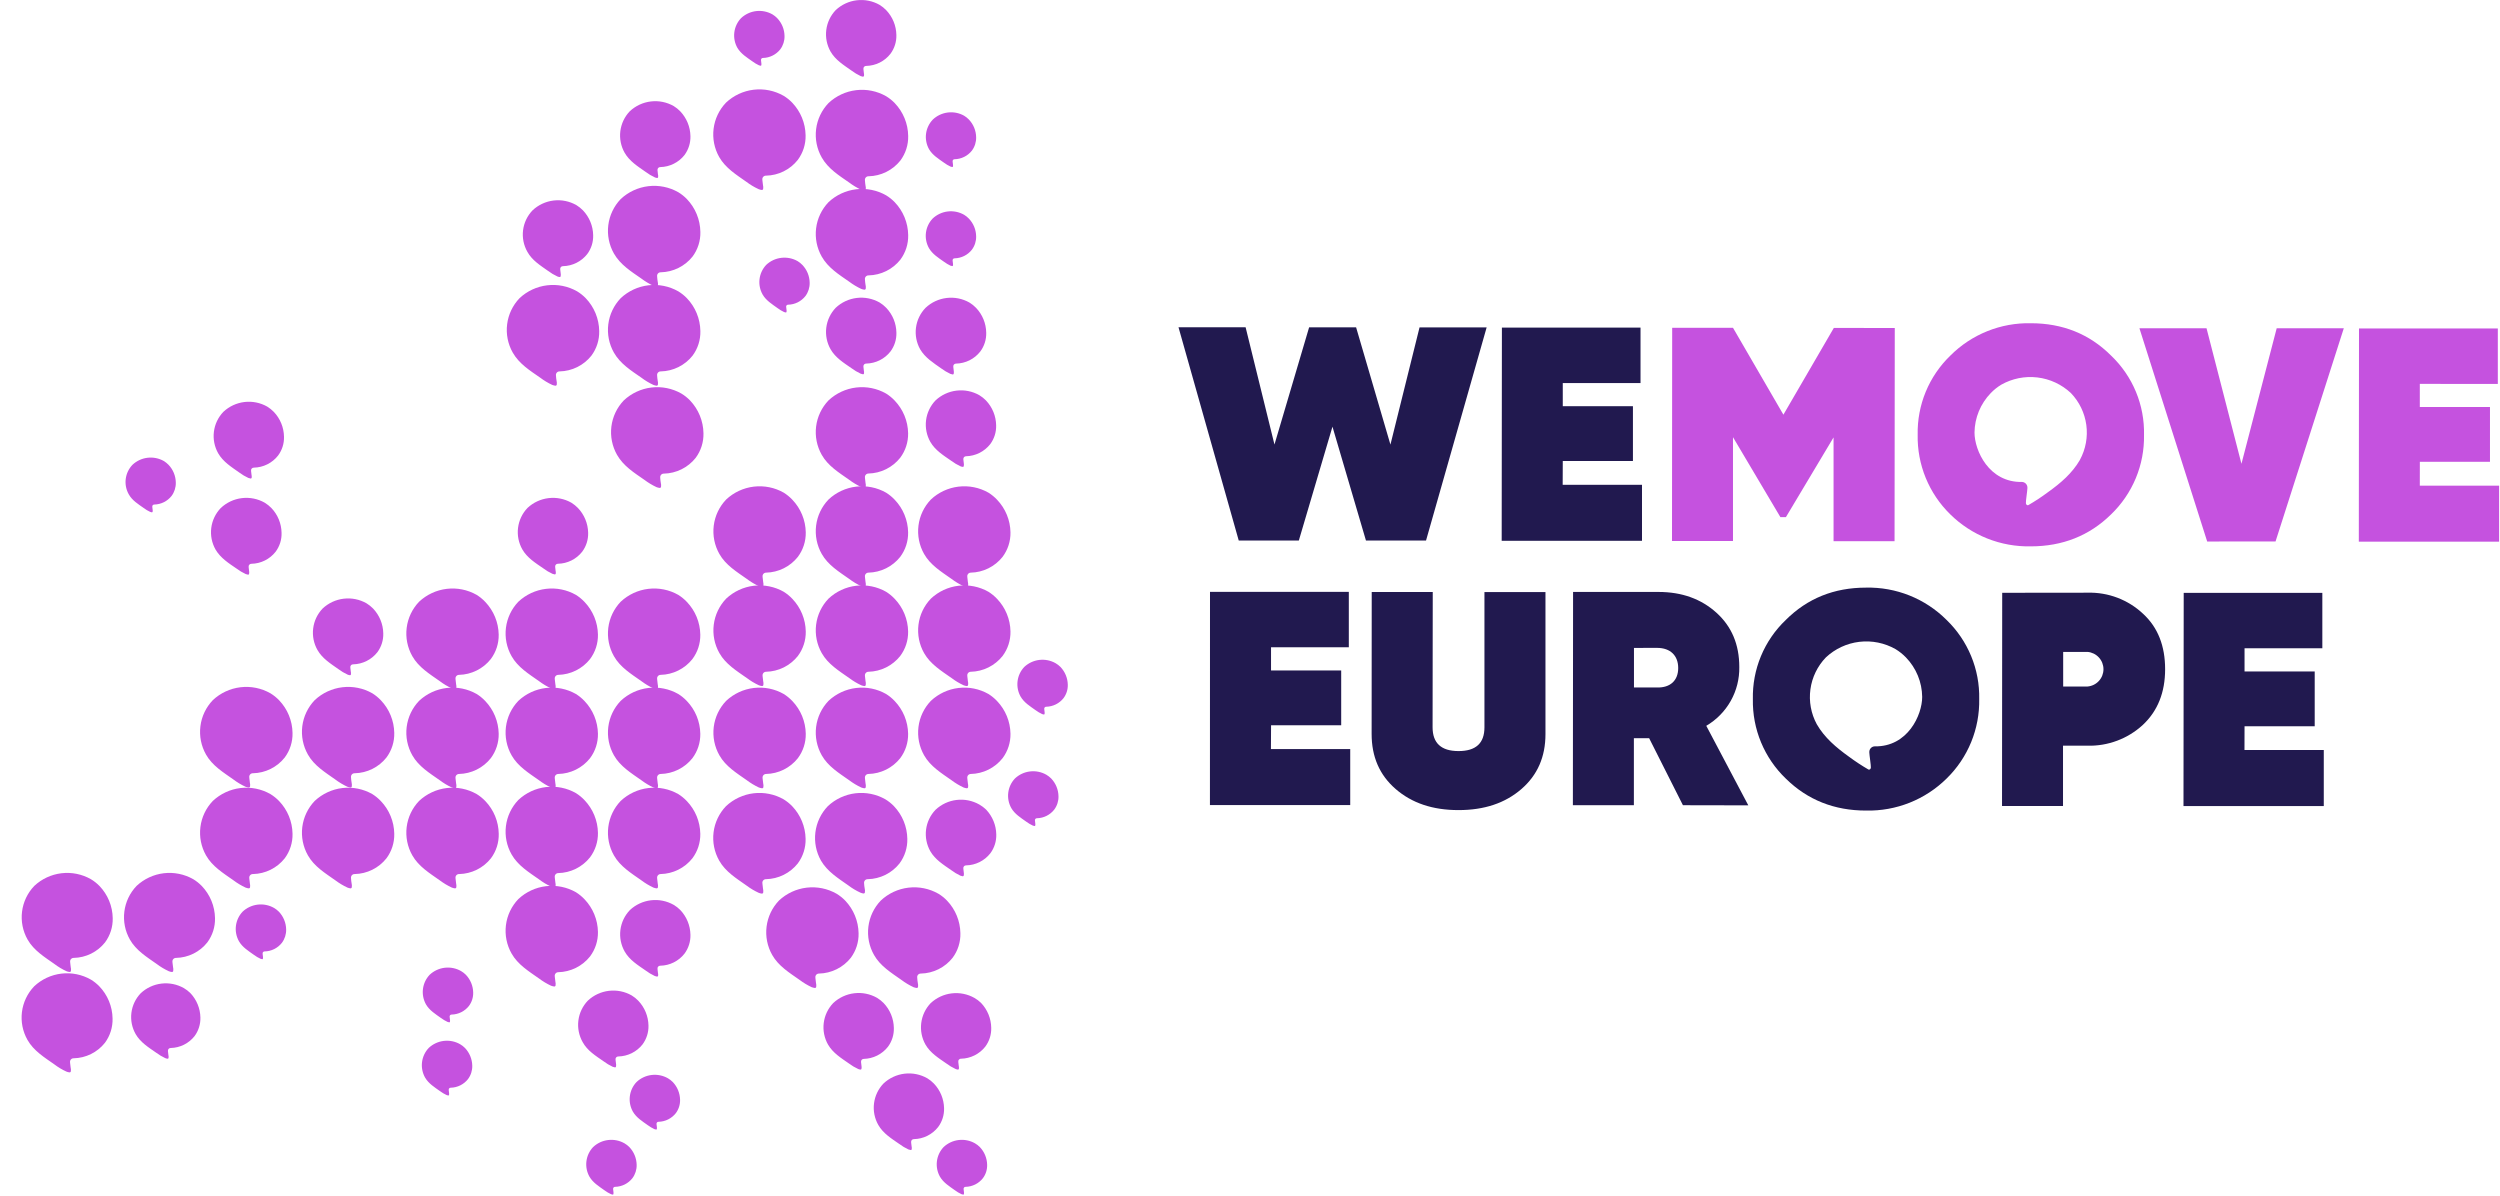 <svg width="230" height="110" viewBox="0 0 230 110" fill="none" xmlns="http://www.w3.org/2000/svg">
<path d="M113.964 49.729L108.422 30.108H114.596L117.251 40.898L120.439 30.114H124.761L127.92 40.904L130.598 30.119H136.772L131.195 49.729H125.668L122.587 39.254L119.491 49.732L113.964 49.729Z" fill="#21194F"/>
<path d="M143.766 44.6H151.064V49.755H138.155L138.175 30.14H150.928V35.24H143.775V37.37H150.23V42.415H143.775L143.766 44.6Z" fill="#21194F"/>
<path d="M174.319 30.174L174.299 49.793H168.687V40.241L164.302 47.579H163.798L159.435 40.221V49.773H153.824L153.841 30.157H159.435L164.073 38.151L168.711 30.172L174.319 30.174Z" fill="#C552DF"/>
<path d="M203.061 49.819L196.826 30.198H203L206.214 42.67L209.455 30.203H215.629L209.35 49.813L203.061 49.819Z" fill="#C552DF"/>
<path d="M222.623 44.681H229.918V49.836H217.011L217.028 30.221H229.799V35.321L222.623 35.318V37.445H229.078V42.487H222.626L222.623 44.681Z" fill="#C552DF"/>
<path d="M116.926 68.913H124.221V74.068H111.314L111.32 54.45H124.091V59.55H116.935V61.68H123.39V66.722H116.938L116.926 68.913Z" fill="#21194F"/>
<path d="M126.198 54.465H131.813L131.798 66.911C131.798 68.358 132.584 69.099 134.184 69.099C135.784 69.099 136.569 68.372 136.569 66.916V54.47H142.183V67.53C142.183 69.631 141.45 71.313 139.963 72.598C138.476 73.883 136.566 74.529 134.181 74.529C131.795 74.529 129.888 73.878 128.401 72.59C126.914 71.302 126.187 69.617 126.19 67.513L126.198 54.465Z" fill="#21194F"/>
<path d="M154.83 74.08L151.72 67.912H150.317V74.077H144.705L144.723 54.459H152.58C154.743 54.459 156.511 55.107 157.911 56.369C159.311 57.631 160.015 59.289 160.015 61.368C160.034 62.457 159.763 63.532 159.229 64.482C158.695 65.432 157.918 66.223 156.977 66.775L160.844 74.092L154.83 74.08ZM150.325 59.608V63.249H152.459C153.664 63.278 154.395 62.607 154.395 61.458C154.395 60.308 153.667 59.608 152.461 59.605L150.325 59.608Z" fill="#21194F"/>
<path d="M192.055 54.528C193.947 54.474 195.784 55.171 197.162 56.467C198.536 57.729 199.191 59.44 199.191 61.567C199.191 63.695 198.513 65.408 197.136 66.696C195.751 67.968 193.925 68.652 192.043 68.604H189.797V74.152H184.186L184.203 54.537L192.055 54.528ZM192.055 63.159C192.454 63.125 192.826 62.943 193.097 62.648C193.369 62.353 193.519 61.968 193.519 61.567C193.519 61.167 193.369 60.782 193.097 60.487C192.826 60.192 192.454 60.009 192.055 59.975H189.812V63.159H192.055Z" fill="#21194F"/>
<path d="M206.492 69.003H213.788V74.158H200.881L200.901 54.543H213.655V59.643H206.498V61.773H212.953V66.818H206.498L206.492 69.003Z" fill="#21194F"/>
<path d="M194.217 32.713C192.226 30.722 189.757 29.74 186.838 29.738C185.466 29.708 184.103 29.956 182.831 30.468C181.559 30.979 180.403 31.743 179.435 32.713C178.458 33.655 177.686 34.788 177.168 36.042C176.651 37.295 176.398 38.642 176.426 39.998C176.399 41.357 176.651 42.708 177.166 43.966C177.681 45.224 178.448 46.364 179.42 47.315C180.394 48.277 181.552 49.033 182.824 49.54C184.096 50.046 185.457 50.293 186.826 50.265C189.745 50.265 192.217 49.289 194.212 47.33C195.195 46.386 195.972 45.249 196.495 43.991C197.018 42.733 197.274 41.38 197.249 40.019C197.281 38.657 197.028 37.304 196.506 36.046C195.984 34.788 195.204 33.653 194.217 32.713ZM191.359 42.302C190.643 43.541 189.577 44.45 188.406 45.286C187.829 45.717 187.227 46.113 186.603 46.473C186.444 46.522 186.386 46.363 186.383 46.282C186.362 46.143 186.522 45.095 186.522 44.907C186.52 44.897 186.52 44.886 186.522 44.875C186.527 44.74 186.479 44.608 186.388 44.508C186.297 44.408 186.17 44.347 186.035 44.34C182.983 44.406 181.655 41.445 181.655 39.793C181.671 38.437 182.206 37.138 183.151 36.163C183.435 35.868 183.757 35.61 184.107 35.396C185.118 34.823 186.285 34.588 187.438 34.725C188.592 34.862 189.671 35.364 190.519 36.157C191.293 36.961 191.791 37.99 191.941 39.095C192.091 40.2 191.885 41.324 191.354 42.305L191.359 42.302Z" fill="#C552DF"/>
<path d="M161.264 64.326C161.238 65.688 161.495 67.04 162.017 68.299C162.54 69.557 163.318 70.694 164.302 71.637C166.296 73.597 168.766 74.575 171.684 74.572C173.054 74.601 174.415 74.355 175.687 73.849C176.959 73.342 178.117 72.585 179.09 71.623C180.063 70.672 180.832 69.532 181.347 68.274C181.862 67.015 182.114 65.665 182.087 64.305C182.114 62.95 181.861 61.604 181.342 60.352C180.824 59.099 180.052 57.967 179.076 57.026C178.105 56.057 176.948 55.295 175.674 54.785C174.4 54.276 173.036 54.03 171.664 54.062C168.745 54.062 166.279 55.049 164.287 57.041C163.304 57.978 162.528 59.111 162.007 60.365C161.487 61.619 161.234 62.968 161.264 64.326ZM167.98 60.482C168.827 59.688 169.907 59.185 171.06 59.048C172.214 58.911 173.382 59.147 174.392 59.721C174.741 59.934 175.063 60.191 175.348 60.485C176.292 61.461 176.826 62.761 176.841 64.117C176.841 65.77 175.516 68.728 172.464 68.665C172.328 68.671 172.201 68.731 172.11 68.832C172.019 68.932 171.971 69.065 171.977 69.2C171.978 69.211 171.978 69.221 171.977 69.232C171.977 69.417 172.137 70.468 172.119 70.607C172.119 70.685 172.058 70.847 171.899 70.798C171.275 70.435 170.672 70.038 170.093 69.608C168.934 68.775 167.858 67.871 167.142 66.627C166.612 65.646 166.407 64.522 166.558 63.418C166.708 62.313 167.206 61.285 167.98 60.482Z" fill="#21194F"/>
<path d="M62.402 73.055C61.567 72.581 60.602 72.387 59.649 72.5C58.695 72.614 57.803 73.03 57.104 73.686C56.475 74.344 56.075 75.185 55.963 76.087C55.851 76.989 56.032 77.903 56.48 78.694C57.06 79.718 58.063 80.326 58.999 80.986C59.347 81.248 59.721 81.473 60.115 81.658C60.209 81.693 60.306 81.717 60.405 81.73C60.421 81.731 60.436 81.728 60.451 81.723C60.466 81.718 60.479 81.71 60.491 81.699C60.502 81.689 60.512 81.676 60.518 81.662C60.525 81.648 60.529 81.633 60.53 81.617C60.546 81.502 60.539 81.385 60.509 81.273C60.484 81.122 60.467 80.971 60.457 80.818C60.458 80.81 60.458 80.801 60.457 80.792C60.449 80.746 60.451 80.698 60.464 80.653C60.476 80.607 60.498 80.565 60.529 80.529C60.559 80.493 60.597 80.464 60.639 80.444C60.682 80.424 60.729 80.413 60.776 80.413C61.34 80.401 61.894 80.265 62.398 80.015C62.904 79.765 63.347 79.407 63.698 78.966C64.186 78.316 64.443 77.521 64.428 76.708C64.409 75.588 63.968 74.515 63.193 73.704C62.958 73.455 62.692 73.237 62.402 73.055Z" fill="#C552DF"/>
<path d="M52.985 82.085C52.151 81.611 51.186 81.416 50.232 81.53C49.279 81.643 48.386 82.059 47.687 82.716C47.058 83.373 46.658 84.215 46.546 85.117C46.434 86.019 46.615 86.933 47.064 87.723C47.643 88.748 48.646 89.356 49.582 90.016C49.93 90.278 50.304 90.503 50.698 90.687C50.792 90.722 50.889 90.747 50.988 90.76C51.004 90.76 51.019 90.758 51.034 90.753C51.049 90.748 51.062 90.74 51.074 90.729C51.086 90.719 51.095 90.706 51.102 90.692C51.108 90.678 51.112 90.662 51.113 90.647C51.129 90.532 51.122 90.415 51.093 90.302C51.068 90.152 51.05 90 51.04 89.848C51.041 89.839 51.041 89.83 51.04 89.822C51.032 89.775 51.035 89.728 51.047 89.682C51.059 89.637 51.081 89.594 51.112 89.558C51.142 89.522 51.18 89.493 51.223 89.473C51.265 89.453 51.312 89.443 51.359 89.443C51.923 89.43 52.477 89.294 52.982 89.044C53.487 88.794 53.93 88.436 54.281 87.995C54.769 87.345 55.026 86.55 55.011 85.738C54.992 84.617 54.551 83.545 53.776 82.733C53.541 82.485 53.275 82.267 52.985 82.085Z" fill="#C552DF"/>
<path d="M52.985 72.966C52.151 72.492 51.186 72.298 50.232 72.411C49.279 72.525 48.386 72.941 47.687 73.597C47.058 74.254 46.658 75.096 46.546 75.998C46.434 76.9 46.615 77.814 47.064 78.605C47.643 79.629 48.646 80.237 49.582 80.897C49.93 81.159 50.304 81.384 50.698 81.569C50.792 81.604 50.889 81.628 50.988 81.641C51.004 81.642 51.019 81.639 51.034 81.634C51.049 81.629 51.062 81.621 51.074 81.61C51.086 81.6 51.095 81.587 51.102 81.573C51.108 81.559 51.112 81.544 51.113 81.528C51.129 81.413 51.122 81.296 51.093 81.184C51.068 81.033 51.05 80.881 51.04 80.729C51.041 80.721 51.041 80.712 51.04 80.703C51.032 80.657 51.035 80.609 51.047 80.564C51.059 80.518 51.081 80.476 51.112 80.44C51.142 80.404 51.18 80.374 51.223 80.355C51.265 80.335 51.312 80.324 51.359 80.324C51.923 80.312 52.477 80.176 52.982 79.926C53.487 79.676 53.93 79.317 54.281 78.877C54.769 78.226 55.026 77.432 55.011 76.619C54.992 75.498 54.551 74.426 53.776 73.615C53.541 73.366 53.275 73.148 52.985 72.966Z" fill="#C552DF"/>
<path d="M52.985 63.848C52.151 63.373 51.186 63.179 50.232 63.293C49.279 63.406 48.386 63.822 47.687 64.479C47.058 65.136 46.658 65.978 46.546 66.879C46.434 67.781 46.615 68.695 47.064 69.486C47.643 70.511 48.646 71.118 49.582 71.778C49.93 72.04 50.304 72.266 50.698 72.45C50.792 72.485 50.889 72.509 50.988 72.522C51.004 72.523 51.019 72.521 51.034 72.516C51.049 72.51 51.062 72.502 51.074 72.492C51.086 72.481 51.095 72.469 51.102 72.454C51.108 72.44 51.112 72.425 51.113 72.409C51.129 72.294 51.122 72.177 51.093 72.065C51.068 71.915 51.05 71.763 51.04 71.611C51.041 71.602 51.041 71.593 51.04 71.585C51.032 71.538 51.035 71.49 51.047 71.445C51.059 71.399 51.081 71.357 51.112 71.321C51.142 71.285 51.18 71.256 51.223 71.236C51.265 71.216 51.312 71.206 51.359 71.205C51.923 71.193 52.477 71.057 52.982 70.807C53.487 70.557 53.93 70.199 54.281 69.758C54.769 69.108 55.026 68.313 55.011 67.5C54.992 66.38 54.551 65.307 53.776 64.496C53.541 64.247 53.275 64.03 52.985 63.848Z" fill="#C552DF"/>
<path d="M52.985 54.729C52.151 54.255 51.186 54.06 50.232 54.174C49.279 54.288 48.386 54.703 47.687 55.36C47.058 56.017 46.658 56.859 46.546 57.761C46.434 58.663 46.615 59.577 47.064 60.367C47.643 61.392 48.646 62 49.582 62.66C49.93 62.922 50.304 63.147 50.698 63.331C50.792 63.366 50.889 63.391 50.988 63.404C51.004 63.404 51.019 63.402 51.034 63.397C51.049 63.392 51.062 63.383 51.074 63.373C51.086 63.362 51.095 63.35 51.102 63.336C51.108 63.322 51.112 63.306 51.113 63.291C51.129 63.176 51.122 63.059 51.093 62.946C51.068 62.796 51.05 62.644 51.04 62.492C51.041 62.483 51.041 62.474 51.04 62.466C51.032 62.419 51.035 62.372 51.047 62.326C51.059 62.281 51.081 62.239 51.112 62.202C51.142 62.166 51.18 62.137 51.223 62.117C51.265 62.097 51.312 62.087 51.359 62.087C51.923 62.075 52.477 61.938 52.982 61.688C53.487 61.438 53.93 61.08 54.281 60.639C54.769 59.989 55.026 59.195 55.011 58.382C54.992 57.261 54.551 56.189 53.776 55.377C53.541 55.129 53.275 54.911 52.985 54.729Z" fill="#C552DF"/>
<path d="M62.402 54.729C61.567 54.255 60.602 54.06 59.649 54.174C58.695 54.288 57.803 54.703 57.104 55.36C56.475 56.017 56.075 56.859 55.963 57.761C55.851 58.663 56.032 59.577 56.48 60.367C57.06 61.392 58.063 62 58.999 62.66C59.347 62.922 59.721 63.147 60.115 63.331C60.209 63.366 60.306 63.391 60.405 63.404C60.421 63.404 60.436 63.402 60.451 63.397C60.466 63.392 60.479 63.383 60.491 63.373C60.502 63.362 60.512 63.35 60.518 63.336C60.525 63.322 60.529 63.306 60.53 63.291C60.546 63.176 60.539 63.059 60.509 62.946C60.484 62.796 60.467 62.644 60.457 62.492C60.458 62.483 60.458 62.474 60.457 62.466C60.449 62.419 60.451 62.372 60.464 62.326C60.476 62.281 60.498 62.239 60.529 62.202C60.559 62.166 60.597 62.137 60.639 62.117C60.682 62.097 60.729 62.087 60.776 62.087C61.34 62.075 61.894 61.938 62.398 61.688C62.904 61.438 63.347 61.08 63.698 60.639C64.186 59.989 64.443 59.195 64.428 58.382C64.409 57.261 63.968 56.189 63.193 55.377C62.958 55.129 62.692 54.911 62.402 54.729Z" fill="#C552DF"/>
<path d="M72.104 54.444C71.27 53.97 70.305 53.775 69.351 53.889C68.398 54.003 67.505 54.418 66.806 55.075C66.177 55.732 65.777 56.574 65.665 57.476C65.553 58.378 65.734 59.292 66.183 60.083C66.762 61.107 67.765 61.715 68.701 62.375C69.049 62.637 69.423 62.862 69.817 63.046C69.911 63.081 70.008 63.106 70.107 63.119C70.123 63.12 70.138 63.117 70.153 63.112C70.168 63.107 70.181 63.099 70.193 63.088C70.205 63.078 70.214 63.065 70.221 63.051C70.227 63.037 70.231 63.021 70.232 63.006C70.248 62.891 70.241 62.774 70.212 62.661C70.187 62.511 70.169 62.359 70.159 62.207C70.161 62.198 70.161 62.19 70.159 62.181C70.151 62.135 70.154 62.087 70.166 62.041C70.178 61.996 70.2 61.954 70.231 61.917C70.261 61.881 70.299 61.852 70.342 61.832C70.384 61.812 70.431 61.802 70.478 61.802C71.042 61.79 71.596 61.654 72.101 61.404C72.606 61.153 73.049 60.795 73.4 60.355C73.888 59.704 74.145 58.91 74.13 58.097C74.111 56.976 73.67 55.904 72.896 55.093C72.66 54.844 72.394 54.626 72.104 54.444Z" fill="#C552DF"/>
<path d="M72.104 45.325C71.27 44.851 70.305 44.657 69.351 44.77C68.398 44.884 67.505 45.299 66.806 45.956C66.177 46.613 65.777 47.455 65.665 48.357C65.553 49.259 65.734 50.173 66.183 50.964C66.762 51.988 67.765 52.596 68.701 53.256C69.049 53.518 69.423 53.743 69.817 53.928C69.911 53.962 70.008 53.987 70.107 54C70.123 54.001 70.138 53.998 70.153 53.993C70.168 53.988 70.181 53.98 70.193 53.969C70.205 53.959 70.214 53.946 70.221 53.932C70.227 53.918 70.231 53.903 70.232 53.887C70.248 53.772 70.241 53.655 70.212 53.542C70.187 53.392 70.169 53.24 70.159 53.088C70.161 53.079 70.161 53.071 70.159 53.062C70.151 53.016 70.154 52.968 70.166 52.922C70.178 52.877 70.2 52.835 70.231 52.799C70.261 52.763 70.299 52.733 70.342 52.713C70.384 52.693 70.431 52.683 70.478 52.683C71.042 52.671 71.596 52.535 72.101 52.285C72.606 52.035 73.049 51.676 73.4 51.236C73.888 50.585 74.145 49.791 74.13 48.978C74.111 47.857 73.67 46.785 72.896 45.974C72.66 45.725 72.394 45.507 72.104 45.325Z" fill="#C552DF"/>
<path d="M72.104 63.848C71.27 63.373 70.305 63.179 69.351 63.293C68.398 63.406 67.505 63.822 66.806 64.479C66.177 65.136 65.777 65.978 65.665 66.879C65.553 67.781 65.734 68.695 66.183 69.486C66.762 70.511 67.765 71.118 68.701 71.778C69.049 72.04 69.423 72.266 69.817 72.45C69.911 72.485 70.008 72.509 70.107 72.522C70.123 72.523 70.138 72.521 70.153 72.516C70.168 72.51 70.181 72.502 70.193 72.492C70.205 72.481 70.214 72.469 70.221 72.454C70.227 72.44 70.231 72.425 70.232 72.409C70.248 72.294 70.241 72.177 70.212 72.065C70.187 71.915 70.169 71.763 70.159 71.611C70.161 71.602 70.161 71.593 70.159 71.585C70.151 71.538 70.154 71.49 70.166 71.445C70.178 71.399 70.2 71.357 70.231 71.321C70.261 71.285 70.299 71.256 70.342 71.236C70.384 71.216 70.431 71.206 70.478 71.205C71.042 71.193 71.596 71.057 72.101 70.807C72.606 70.557 73.049 70.199 73.4 69.758C73.888 69.108 74.145 68.313 74.13 67.5C74.111 66.38 73.67 65.307 72.896 64.496C72.66 64.247 72.394 64.03 72.104 63.848Z" fill="#C552DF"/>
<path d="M81.521 63.848C80.686 63.373 79.722 63.179 78.768 63.293C77.814 63.406 76.922 63.822 76.223 64.479C75.594 65.136 75.194 65.978 75.082 66.879C74.97 67.781 75.151 68.695 75.6 69.486C76.179 70.511 77.182 71.118 78.118 71.778C78.466 72.04 78.84 72.266 79.234 72.45C79.328 72.485 79.425 72.509 79.524 72.522C79.54 72.523 79.555 72.521 79.57 72.516C79.585 72.51 79.598 72.502 79.61 72.492C79.621 72.481 79.631 72.469 79.638 72.454C79.644 72.44 79.648 72.425 79.649 72.409C79.665 72.294 79.658 72.177 79.628 72.065C79.603 71.915 79.586 71.763 79.576 71.611C79.577 71.602 79.577 71.593 79.576 71.585C79.568 71.538 79.57 71.49 79.583 71.445C79.595 71.399 79.617 71.357 79.648 71.321C79.678 71.285 79.716 71.256 79.759 71.236C79.801 71.216 79.848 71.206 79.895 71.205C80.459 71.193 81.013 71.057 81.518 70.807C82.022 70.557 82.466 70.199 82.817 69.758C83.305 69.108 83.562 68.313 83.547 67.5C83.528 66.38 83.087 65.307 82.312 64.496C82.077 64.247 81.811 64.03 81.521 63.848Z" fill="#C552DF"/>
<path d="M81.521 54.444C80.686 53.97 79.722 53.775 78.768 53.889C77.814 54.003 76.922 54.418 76.223 55.075C75.594 55.732 75.194 56.574 75.082 57.476C74.97 58.378 75.151 59.292 75.6 60.083C76.179 61.107 77.182 61.715 78.118 62.375C78.466 62.637 78.84 62.862 79.234 63.046C79.328 63.081 79.425 63.106 79.524 63.119C79.54 63.12 79.555 63.117 79.57 63.112C79.585 63.107 79.598 63.099 79.61 63.088C79.621 63.078 79.631 63.065 79.638 63.051C79.644 63.037 79.648 63.021 79.649 63.006C79.665 62.891 79.658 62.774 79.628 62.661C79.603 62.511 79.586 62.359 79.576 62.207C79.577 62.198 79.577 62.19 79.576 62.181C79.568 62.135 79.57 62.087 79.583 62.041C79.595 61.996 79.617 61.954 79.648 61.917C79.678 61.881 79.716 61.852 79.759 61.832C79.801 61.812 79.848 61.802 79.895 61.802C80.459 61.79 81.013 61.654 81.518 61.404C82.022 61.153 82.466 60.795 82.817 60.355C83.305 59.704 83.562 58.91 83.547 58.097C83.528 56.976 83.087 55.904 82.312 55.093C82.077 54.844 81.811 54.626 81.521 54.444Z" fill="#C552DF"/>
<path d="M90.938 54.444C90.103 53.97 89.138 53.775 88.185 53.889C87.231 54.003 86.339 54.418 85.64 55.075C85.011 55.732 84.611 56.574 84.499 57.476C84.387 58.378 84.568 59.292 85.016 60.083C85.596 61.107 86.599 61.715 87.535 62.375C87.883 62.637 88.257 62.862 88.651 63.046C88.745 63.081 88.842 63.106 88.941 63.119C88.957 63.12 88.972 63.117 88.987 63.112C89.002 63.107 89.015 63.099 89.027 63.088C89.038 63.078 89.048 63.065 89.054 63.051C89.061 63.037 89.065 63.021 89.066 63.006C89.082 62.891 89.075 62.774 89.045 62.661C89.02 62.511 89.003 62.359 88.993 62.207C88.994 62.198 88.994 62.19 88.993 62.181C88.985 62.135 88.987 62.087 89 62.041C89.012 61.996 89.034 61.954 89.064 61.917C89.095 61.881 89.133 61.852 89.175 61.832C89.218 61.812 89.265 61.802 89.312 61.802C89.876 61.79 90.43 61.654 90.934 61.404C91.439 61.153 91.883 60.795 92.234 60.355C92.722 59.704 92.979 58.91 92.964 58.097C92.945 56.976 92.504 55.904 91.729 55.093C91.494 54.844 91.228 54.626 90.938 54.444Z" fill="#C552DF"/>
<path d="M81.521 45.325C80.686 44.851 79.722 44.657 78.768 44.77C77.814 44.884 76.922 45.299 76.223 45.956C75.594 46.613 75.194 47.455 75.082 48.357C74.97 49.259 75.151 50.173 75.6 50.964C76.179 51.988 77.182 52.596 78.118 53.256C78.466 53.518 78.84 53.743 79.234 53.928C79.328 53.962 79.425 53.987 79.524 54C79.54 54.001 79.555 53.998 79.57 53.993C79.585 53.988 79.598 53.98 79.61 53.969C79.621 53.959 79.631 53.946 79.638 53.932C79.644 53.918 79.648 53.903 79.649 53.887C79.665 53.772 79.658 53.655 79.628 53.542C79.603 53.392 79.586 53.24 79.576 53.088C79.577 53.079 79.577 53.071 79.576 53.062C79.568 53.016 79.57 52.968 79.583 52.922C79.595 52.877 79.617 52.835 79.648 52.799C79.678 52.763 79.716 52.733 79.759 52.713C79.801 52.693 79.848 52.683 79.895 52.683C80.459 52.671 81.013 52.535 81.518 52.285C82.022 52.035 82.466 51.676 82.817 51.236C83.305 50.585 83.562 49.791 83.547 48.978C83.528 47.857 83.087 46.785 82.312 45.974C82.077 45.725 81.811 45.507 81.521 45.325Z" fill="#C552DF"/>
<path d="M90.938 45.325C90.103 44.851 89.138 44.657 88.185 44.77C87.231 44.884 86.339 45.299 85.64 45.956C85.011 46.613 84.611 47.455 84.499 48.357C84.387 49.259 84.568 50.173 85.016 50.964C85.596 51.988 86.599 52.596 87.535 53.256C87.883 53.518 88.257 53.743 88.651 53.928C88.745 53.962 88.842 53.987 88.941 54C88.957 54.001 88.972 53.998 88.987 53.993C89.002 53.988 89.015 53.98 89.027 53.969C89.038 53.959 89.048 53.946 89.054 53.932C89.061 53.918 89.065 53.903 89.066 53.887C89.082 53.772 89.075 53.655 89.045 53.542C89.02 53.392 89.003 53.24 88.993 53.088C88.994 53.079 88.994 53.071 88.993 53.062C88.985 53.016 88.987 52.968 89 52.922C89.012 52.877 89.034 52.835 89.064 52.799C89.095 52.763 89.133 52.733 89.175 52.713C89.218 52.693 89.265 52.683 89.312 52.683C89.876 52.671 90.43 52.535 90.934 52.285C91.439 52.035 91.883 51.676 92.234 51.236C92.722 50.585 92.979 49.791 92.964 48.978C92.945 47.857 92.504 46.785 91.729 45.974C91.494 45.725 91.228 45.507 90.938 45.325Z" fill="#C552DF"/>
<path d="M90.938 63.848C90.103 63.373 89.138 63.179 88.185 63.293C87.231 63.406 86.339 63.822 85.64 64.479C85.011 65.136 84.611 65.978 84.499 66.879C84.387 67.781 84.568 68.695 85.016 69.486C85.596 70.511 86.599 71.118 87.535 71.778C87.883 72.04 88.257 72.266 88.651 72.45C88.745 72.485 88.842 72.509 88.941 72.522C88.957 72.523 88.972 72.521 88.987 72.516C89.002 72.51 89.015 72.502 89.027 72.492C89.038 72.481 89.048 72.469 89.054 72.454C89.061 72.44 89.065 72.425 89.066 72.409C89.082 72.294 89.075 72.177 89.045 72.065C89.02 71.915 89.003 71.763 88.993 71.611C88.994 71.602 88.994 71.593 88.993 71.585C88.985 71.538 88.987 71.49 89 71.445C89.012 71.399 89.034 71.357 89.064 71.321C89.095 71.285 89.133 71.256 89.175 71.236C89.218 71.216 89.265 71.206 89.312 71.205C89.876 71.193 90.43 71.057 90.934 70.807C91.439 70.557 91.883 70.199 92.234 69.758C92.722 69.108 92.979 68.313 92.964 67.5C92.945 66.38 92.504 65.307 91.729 64.496C91.494 64.247 91.228 64.03 90.938 63.848Z" fill="#C552DF"/>
<path d="M81.521 36.207C80.686 35.732 79.722 35.538 78.768 35.651C77.814 35.765 76.922 36.181 76.223 36.837C75.594 37.495 75.194 38.337 75.082 39.238C74.97 40.14 75.151 41.054 75.6 41.845C76.179 42.87 77.182 43.477 78.118 44.137C78.466 44.399 78.84 44.624 79.234 44.809C79.328 44.844 79.425 44.868 79.524 44.881C79.54 44.882 79.555 44.88 79.57 44.874C79.585 44.869 79.598 44.861 79.61 44.85C79.621 44.84 79.631 44.827 79.638 44.813C79.644 44.799 79.648 44.784 79.649 44.768C79.665 44.653 79.658 44.536 79.628 44.424C79.603 44.273 79.586 44.122 79.576 43.969C79.577 43.961 79.577 43.952 79.576 43.943C79.568 43.897 79.57 43.849 79.583 43.804C79.595 43.758 79.617 43.716 79.648 43.68C79.678 43.644 79.716 43.615 79.759 43.595C79.801 43.575 79.848 43.564 79.895 43.564C80.459 43.552 81.013 43.416 81.518 43.166C82.022 42.916 82.466 42.558 82.817 42.117C83.305 41.467 83.562 40.672 83.547 39.859C83.528 38.739 83.087 37.666 82.312 36.855C82.077 36.606 81.811 36.389 81.521 36.207Z" fill="#C552DF"/>
<path d="M62.402 63.848C61.567 63.373 60.602 63.179 59.649 63.293C58.695 63.406 57.803 63.822 57.104 64.479C56.475 65.136 56.075 65.978 55.963 66.879C55.851 67.781 56.032 68.695 56.48 69.486C57.06 70.511 58.063 71.118 58.999 71.778C59.347 72.04 59.721 72.266 60.115 72.45C60.209 72.485 60.306 72.509 60.405 72.522C60.421 72.523 60.436 72.521 60.451 72.516C60.466 72.51 60.479 72.502 60.491 72.492C60.502 72.481 60.512 72.469 60.518 72.454C60.525 72.44 60.529 72.425 60.53 72.409C60.546 72.294 60.539 72.177 60.509 72.065C60.484 71.915 60.467 71.763 60.457 71.611C60.458 71.602 60.458 71.593 60.457 71.585C60.449 71.538 60.451 71.49 60.464 71.445C60.476 71.399 60.498 71.357 60.529 71.321C60.559 71.285 60.597 71.256 60.639 71.236C60.682 71.216 60.729 71.206 60.776 71.205C61.34 71.193 61.894 71.057 62.398 70.807C62.904 70.557 63.347 70.199 63.698 69.758C64.186 69.108 64.443 68.313 64.428 67.5C64.409 66.38 63.968 65.307 63.193 64.496C62.958 64.247 62.692 64.03 62.402 63.848Z" fill="#C552DF"/>
<path d="M43.854 54.729C43.019 54.255 42.054 54.06 41.1 54.174C40.147 54.288 39.255 54.703 38.555 55.36C37.927 56.017 37.527 56.859 37.414 57.761C37.302 58.663 37.484 59.577 37.932 60.367C38.512 61.392 39.515 62 40.451 62.66C40.798 62.922 41.172 63.147 41.567 63.331C41.66 63.366 41.758 63.391 41.857 63.404C41.872 63.404 41.888 63.402 41.903 63.397C41.917 63.392 41.931 63.383 41.942 63.373C41.954 63.362 41.963 63.35 41.97 63.336C41.977 63.322 41.98 63.306 41.981 63.291C41.998 63.176 41.991 63.059 41.961 62.946C41.936 62.796 41.919 62.644 41.909 62.492C41.91 62.483 41.91 62.474 41.909 62.466C41.901 62.419 41.903 62.372 41.915 62.326C41.928 62.281 41.95 62.239 41.98 62.202C42.011 62.166 42.048 62.137 42.091 62.117C42.134 62.097 42.18 62.087 42.228 62.087C42.791 62.075 43.345 61.938 43.85 61.688C44.355 61.438 44.799 61.08 45.149 60.639C45.638 59.989 45.895 59.195 45.88 58.382C45.86 57.261 45.419 56.189 44.645 55.377C44.41 55.129 44.144 54.911 43.854 54.729Z" fill="#C552DF"/>
<path d="M43.854 63.848C43.019 63.373 42.054 63.179 41.1 63.293C40.147 63.406 39.255 63.822 38.555 64.479C37.927 65.136 37.527 65.978 37.414 66.879C37.302 67.781 37.484 68.695 37.932 69.486C38.512 70.511 39.515 71.118 40.451 71.778C40.798 72.04 41.172 72.266 41.567 72.45C41.66 72.485 41.758 72.509 41.857 72.522C41.872 72.523 41.888 72.521 41.903 72.516C41.917 72.51 41.931 72.502 41.942 72.492C41.954 72.481 41.963 72.469 41.97 72.454C41.977 72.44 41.98 72.425 41.981 72.409C41.998 72.294 41.991 72.177 41.961 72.065C41.936 71.915 41.919 71.763 41.909 71.611C41.91 71.602 41.91 71.593 41.909 71.585C41.901 71.538 41.903 71.49 41.915 71.445C41.928 71.399 41.95 71.357 41.98 71.321C42.011 71.285 42.048 71.256 42.091 71.236C42.134 71.216 42.18 71.206 42.228 71.205C42.791 71.193 43.345 71.057 43.85 70.807C44.355 70.557 44.799 70.199 45.149 69.758C45.638 69.108 45.895 68.313 45.88 67.5C45.86 66.38 45.419 65.307 44.645 64.496C44.41 64.247 44.144 64.03 43.854 63.848Z" fill="#C552DF"/>
<path d="M70.475 80.884C71.038 80.872 71.592 80.736 72.097 80.486C72.602 80.236 73.046 79.878 73.396 79.437C73.882 78.782 74.135 77.985 74.115 77.171C74.095 76.051 73.654 74.98 72.88 74.169C72.644 73.926 72.378 73.713 72.089 73.535C71.254 73.062 70.289 72.868 69.335 72.982C68.382 73.096 67.49 73.512 66.791 74.169C66.161 74.826 65.76 75.669 65.648 76.571C65.536 77.474 65.718 78.388 66.167 79.179C66.747 80.204 67.75 80.812 68.683 81.472C69.032 81.734 69.407 81.958 69.802 82.14C69.895 82.179 69.992 82.203 70.092 82.213C70.123 82.214 70.153 82.204 70.177 82.183C70.2 82.163 70.214 82.134 70.217 82.103C70.232 81.987 70.225 81.869 70.196 81.755C70.17 81.606 70.153 81.455 70.144 81.304C70.145 81.295 70.145 81.287 70.144 81.278C70.133 81.229 70.134 81.179 70.146 81.131C70.158 81.083 70.18 81.038 70.212 81C70.244 80.962 70.285 80.932 70.33 80.912C70.376 80.892 70.425 80.882 70.475 80.884Z" fill="#C552DF"/>
<path d="M78.051 81.461C78.399 81.724 78.774 81.948 79.17 82.129C79.258 82.166 79.351 82.191 79.445 82.202C79.461 82.203 79.476 82.201 79.491 82.196C79.506 82.191 79.519 82.183 79.531 82.173C79.543 82.163 79.552 82.15 79.559 82.136C79.566 82.122 79.569 82.107 79.57 82.092C79.588 81.976 79.582 81.858 79.553 81.744C79.525 81.595 79.507 81.444 79.498 81.293C79.499 81.284 79.499 81.275 79.498 81.267C79.489 81.218 79.492 81.169 79.505 81.122C79.519 81.075 79.543 81.031 79.575 80.994C79.608 80.958 79.648 80.929 79.694 80.91C79.739 80.891 79.788 80.882 79.837 80.885C80.4 80.873 80.954 80.737 81.458 80.487C81.963 80.237 82.406 79.878 82.755 79.437C83.241 78.783 83.494 77.985 83.474 77.171C83.457 76.052 83.018 74.98 82.245 74.169C82.01 73.925 81.744 73.712 81.454 73.536C80.62 73.062 79.655 72.868 78.702 72.982C77.749 73.096 76.857 73.512 76.159 74.169C75.529 74.827 75.129 75.669 75.016 76.571C74.903 77.474 75.084 78.388 75.532 79.18C76.124 80.193 77.118 80.801 78.051 81.461Z" fill="#C552DF"/>
<path d="M84.718 89.568C85.281 89.556 85.835 89.42 86.339 89.17C86.844 88.92 87.287 88.562 87.637 88.121C88.125 87.469 88.378 86.671 88.356 85.858C88.339 84.736 87.897 83.663 87.121 82.853C86.887 82.609 86.622 82.397 86.332 82.222C85.498 81.747 84.533 81.551 83.579 81.664C82.626 81.777 81.733 82.193 81.034 82.85C80.404 83.507 80.004 84.349 79.892 85.251C79.779 86.153 79.961 87.067 80.411 87.858C80.99 88.882 81.993 89.49 82.927 90.15C83.275 90.412 83.65 90.636 84.045 90.822C84.139 90.857 84.236 90.881 84.335 90.894C84.351 90.895 84.366 90.892 84.381 90.887C84.396 90.882 84.409 90.874 84.421 90.863C84.433 90.853 84.442 90.84 84.449 90.826C84.455 90.812 84.459 90.797 84.46 90.781C84.475 90.666 84.468 90.549 84.44 90.437C84.413 90.287 84.396 90.136 84.387 89.985C84.389 89.975 84.389 89.966 84.387 89.956C84.377 89.908 84.378 89.858 84.39 89.81C84.402 89.763 84.425 89.718 84.457 89.681C84.489 89.644 84.529 89.614 84.574 89.594C84.62 89.575 84.669 89.566 84.718 89.568Z" fill="#C552DF"/>
<path d="M75.35 89.568C75.913 89.556 76.467 89.42 76.972 89.17C77.477 88.92 77.921 88.562 78.272 88.121C78.757 87.468 79.01 86.671 78.99 85.858C78.971 84.737 78.53 83.664 77.756 82.853C77.52 82.61 77.254 82.398 76.964 82.222C76.13 81.747 75.165 81.551 74.212 81.664C73.258 81.777 72.365 82.193 71.666 82.85C71.037 83.507 70.637 84.349 70.525 85.251C70.413 86.153 70.594 87.067 71.043 87.858C71.622 88.882 72.625 89.49 73.561 90.15C73.909 90.412 74.283 90.637 74.677 90.822C74.771 90.857 74.868 90.881 74.967 90.894C74.983 90.895 74.999 90.892 75.013 90.887C75.028 90.882 75.041 90.874 75.053 90.863C75.065 90.853 75.074 90.84 75.081 90.826C75.087 90.812 75.091 90.797 75.092 90.781C75.108 90.666 75.101 90.549 75.072 90.437C75.072 90.289 75.019 90.147 75.019 89.985C75.021 89.975 75.021 89.966 75.019 89.956C75.01 89.908 75.011 89.858 75.023 89.811C75.036 89.763 75.059 89.719 75.09 89.682C75.122 89.645 75.162 89.615 75.207 89.595C75.252 89.576 75.301 89.566 75.35 89.568Z" fill="#C552DF"/>
<path d="M43.855 73.055C43.02 72.581 42.055 72.387 41.102 72.5C40.148 72.614 39.256 73.03 38.557 73.686C37.927 74.343 37.527 75.185 37.414 76.087C37.302 76.989 37.484 77.903 37.933 78.694C38.513 79.718 39.516 80.326 40.449 80.986C40.798 81.248 41.173 81.473 41.568 81.658C41.661 81.693 41.759 81.718 41.858 81.73C41.889 81.731 41.92 81.72 41.943 81.699C41.966 81.677 41.98 81.648 41.983 81.617C41.998 81.502 41.991 81.385 41.962 81.273C41.936 81.122 41.919 80.971 41.91 80.818C41.911 80.81 41.911 80.801 41.91 80.792C41.901 80.744 41.903 80.695 41.916 80.648C41.93 80.601 41.953 80.557 41.986 80.521C42.018 80.484 42.058 80.456 42.104 80.437C42.149 80.418 42.198 80.41 42.246 80.413C42.81 80.401 43.363 80.265 43.868 80.015C44.372 79.765 44.815 79.407 45.165 78.966C45.652 78.313 45.905 77.516 45.884 76.702C45.867 75.581 45.426 74.508 44.649 73.698C44.413 73.451 44.147 73.234 43.855 73.055Z" fill="#C552DF"/>
<path d="M34.252 73.055C33.417 72.581 32.452 72.387 31.499 72.5C30.545 72.614 29.653 73.03 28.953 73.686C28.325 74.343 27.924 75.185 27.811 76.087C27.698 76.989 27.88 77.903 28.328 78.694C28.907 79.718 29.913 80.326 30.846 80.986C31.195 81.248 31.57 81.473 31.965 81.658C32.054 81.692 32.146 81.717 32.24 81.73C32.256 81.731 32.272 81.728 32.286 81.723C32.301 81.718 32.315 81.71 32.326 81.699C32.338 81.689 32.347 81.676 32.354 81.662C32.361 81.648 32.364 81.633 32.365 81.617C32.382 81.502 32.377 81.385 32.348 81.273C32.321 81.122 32.304 80.971 32.295 80.818C32.298 80.81 32.298 80.801 32.295 80.792C32.287 80.744 32.29 80.695 32.303 80.648C32.317 80.601 32.341 80.557 32.373 80.521C32.406 80.484 32.446 80.456 32.492 80.437C32.537 80.418 32.586 80.41 32.635 80.413C33.198 80.401 33.751 80.265 34.256 80.015C34.76 79.765 35.203 79.407 35.553 78.966C36.039 78.312 36.292 77.516 36.272 76.702C36.254 75.582 35.813 74.509 35.038 73.698C34.804 73.452 34.54 73.236 34.252 73.055Z" fill="#C552DF"/>
<path d="M34.252 63.782C33.417 63.308 32.452 63.113 31.499 63.227C30.545 63.34 29.653 63.756 28.953 64.413C28.325 65.07 27.924 65.911 27.811 66.813C27.698 67.715 27.88 68.629 28.328 69.42C28.907 70.445 29.913 71.052 30.846 71.713C31.195 71.975 31.57 72.2 31.965 72.384C32.054 72.419 32.146 72.443 32.24 72.456C32.256 72.457 32.272 72.455 32.286 72.45C32.301 72.444 32.315 72.436 32.326 72.426C32.338 72.415 32.347 72.403 32.354 72.388C32.361 72.374 32.364 72.359 32.365 72.344C32.382 72.229 32.377 72.112 32.348 71.999C32.321 71.849 32.304 71.697 32.295 71.545C32.298 71.536 32.298 71.527 32.295 71.519C32.287 71.47 32.29 71.421 32.303 71.374C32.317 71.327 32.341 71.284 32.373 71.247C32.406 71.211 32.446 71.182 32.492 71.163C32.537 71.145 32.586 71.136 32.635 71.139C33.198 71.127 33.751 70.992 34.256 70.741C34.76 70.491 35.203 70.133 35.553 69.692C36.039 69.039 36.292 68.242 36.272 67.429C36.254 66.308 35.813 65.235 35.038 64.424C34.804 64.178 34.54 63.962 34.252 63.782Z" fill="#C552DF"/>
<path d="M24.878 63.782C24.044 63.308 23.079 63.113 22.125 63.227C21.172 63.34 20.279 63.756 19.58 64.413C18.951 65.07 18.55 65.911 18.438 66.813C18.325 67.715 18.506 68.629 18.954 69.42C19.533 70.445 20.539 71.052 21.473 71.713C21.821 71.975 22.196 72.2 22.591 72.384C22.685 72.42 22.782 72.444 22.881 72.456C22.897 72.457 22.912 72.455 22.927 72.45C22.942 72.444 22.955 72.436 22.967 72.426C22.979 72.415 22.988 72.403 22.995 72.388C23.001 72.374 23.005 72.359 23.006 72.344C23.023 72.229 23.017 72.112 22.988 71.999C22.962 71.849 22.945 71.697 22.936 71.545C22.939 71.536 22.939 71.527 22.936 71.519C22.928 71.47 22.93 71.421 22.944 71.374C22.957 71.327 22.981 71.284 23.014 71.247C23.047 71.211 23.087 71.182 23.132 71.163C23.178 71.145 23.227 71.136 23.275 71.139C23.839 71.127 24.392 70.992 24.897 70.741C25.401 70.491 25.844 70.133 26.194 69.692C26.68 69.039 26.933 68.242 26.913 67.429C26.895 66.308 26.454 65.235 25.678 64.424C25.44 64.177 25.171 63.961 24.878 63.782Z" fill="#C552DF"/>
<path d="M24.878 73.055C24.044 72.581 23.079 72.387 22.125 72.5C21.172 72.614 20.279 73.03 19.58 73.686C18.951 74.343 18.55 75.185 18.438 76.087C18.325 76.989 18.506 77.903 18.954 78.694C19.533 79.718 20.539 80.326 21.473 80.986C21.821 81.248 22.196 81.473 22.591 81.658C22.685 81.693 22.782 81.718 22.881 81.73C22.897 81.731 22.912 81.728 22.927 81.723C22.942 81.718 22.955 81.71 22.967 81.699C22.979 81.689 22.988 81.676 22.995 81.662C23.001 81.648 23.005 81.633 23.006 81.617C23.023 81.502 23.017 81.385 22.988 81.273C22.962 81.122 22.945 80.971 22.936 80.818C22.939 80.81 22.939 80.801 22.936 80.792C22.928 80.744 22.93 80.695 22.944 80.648C22.957 80.601 22.981 80.557 23.014 80.521C23.047 80.484 23.087 80.456 23.132 80.437C23.178 80.418 23.227 80.41 23.275 80.413C23.839 80.401 24.392 80.265 24.897 80.015C25.401 79.765 25.844 79.407 26.194 78.966C26.68 78.312 26.933 77.516 26.913 76.702C26.895 75.582 26.454 74.509 25.678 73.698C25.44 73.451 25.171 73.235 24.878 73.055Z" fill="#C552DF"/>
<path d="M17.775 80.883C16.954 80.418 16.005 80.227 15.068 80.338C14.13 80.45 13.253 80.859 12.564 81.504C11.945 82.151 11.55 82.98 11.44 83.869C11.329 84.757 11.507 85.657 11.948 86.437C12.519 87.446 13.509 88.044 14.428 88.694C14.77 88.952 15.14 89.172 15.529 89.352C15.62 89.39 15.716 89.414 15.815 89.423C15.83 89.424 15.845 89.422 15.86 89.418C15.874 89.413 15.887 89.405 15.899 89.395C15.91 89.385 15.92 89.373 15.926 89.359C15.933 89.345 15.937 89.33 15.937 89.315C15.955 89.201 15.949 89.085 15.92 88.973C15.893 88.826 15.875 88.677 15.866 88.528C15.867 88.52 15.867 88.511 15.866 88.503C15.858 88.455 15.86 88.406 15.874 88.36C15.887 88.314 15.91 88.271 15.943 88.235C15.975 88.198 16.014 88.17 16.059 88.151C16.103 88.133 16.152 88.124 16.2 88.127C16.754 88.115 17.299 87.981 17.796 87.735C18.293 87.489 18.729 87.136 19.073 86.702C19.551 86.057 19.8 85.272 19.781 84.471C19.764 83.363 19.326 82.303 18.557 81.504C18.323 81.265 18.061 81.056 17.775 80.883Z" fill="#C552DF"/>
<path d="M8.358 90.121C7.537 89.654 6.588 89.462 5.649 89.573C4.711 89.684 3.833 90.093 3.145 90.74C2.525 91.386 2.13 92.216 2.019 93.104C1.908 93.993 2.087 94.893 2.528 95.672C3.099 96.681 4.086 97.279 5.008 97.929C5.35 98.188 5.719 98.409 6.11 98.587C6.201 98.625 6.297 98.649 6.395 98.659C6.41 98.66 6.425 98.658 6.44 98.653C6.454 98.648 6.468 98.641 6.479 98.63C6.491 98.62 6.5 98.608 6.507 98.594C6.513 98.581 6.517 98.566 6.518 98.55C6.535 98.436 6.528 98.32 6.498 98.208C6.498 98.063 6.446 97.923 6.446 97.764C6.448 97.755 6.448 97.747 6.446 97.738C6.438 97.691 6.441 97.642 6.454 97.596C6.467 97.55 6.49 97.507 6.522 97.471C6.554 97.435 6.593 97.407 6.637 97.388C6.681 97.369 6.729 97.36 6.777 97.362C7.332 97.351 7.878 97.217 8.375 96.971C8.872 96.725 9.309 96.372 9.654 95.937C10.131 95.29 10.378 94.503 10.356 93.7C10.338 92.597 9.904 91.542 9.14 90.745C8.907 90.505 8.644 90.295 8.358 90.121Z" fill="#C552DF"/>
<path d="M8.358 80.883C7.538 80.418 6.59 80.227 5.653 80.339C4.717 80.451 3.841 80.859 3.153 81.504C2.533 82.151 2.139 82.98 2.028 83.868C1.917 84.757 2.095 85.657 2.537 86.437C3.108 87.445 4.095 88.044 5.017 88.694C5.359 88.952 5.728 89.173 6.118 89.352C6.209 89.39 6.305 89.414 6.403 89.423C6.419 89.424 6.434 89.422 6.448 89.417C6.463 89.412 6.476 89.405 6.488 89.395C6.499 89.385 6.508 89.372 6.515 89.359C6.522 89.345 6.525 89.33 6.526 89.315C6.544 89.201 6.537 89.084 6.506 88.973C6.506 88.827 6.455 88.688 6.455 88.528C6.456 88.52 6.456 88.511 6.455 88.503C6.447 88.455 6.449 88.407 6.462 88.361C6.475 88.314 6.499 88.272 6.53 88.236C6.562 88.2 6.602 88.171 6.646 88.152C6.69 88.133 6.738 88.124 6.786 88.126C7.341 88.115 7.886 87.982 8.384 87.735C8.881 87.489 9.318 87.136 9.662 86.702C10.14 86.057 10.389 85.272 10.37 84.47C10.353 83.362 9.915 82.302 9.146 81.504C8.911 81.264 8.646 81.055 8.358 80.883Z" fill="#C552DF"/>
<path d="M16.919 90.908C16.294 90.552 15.57 90.405 14.855 90.49C14.14 90.575 13.472 90.886 12.947 91.378C12.474 91.871 12.174 92.503 12.089 93.18C12.005 93.857 12.142 94.543 12.479 95.136C12.921 95.903 13.666 96.359 14.365 96.846C14.627 97.042 14.908 97.21 15.204 97.348C15.271 97.375 15.341 97.394 15.412 97.402C15.424 97.403 15.436 97.401 15.447 97.397C15.458 97.394 15.468 97.388 15.476 97.38C15.485 97.372 15.492 97.363 15.498 97.353C15.503 97.342 15.506 97.331 15.506 97.319C15.52 97.233 15.515 97.144 15.492 97.06C15.473 96.948 15.46 96.835 15.452 96.721C15.453 96.714 15.453 96.707 15.452 96.701C15.446 96.665 15.448 96.628 15.459 96.593C15.469 96.558 15.487 96.525 15.511 96.498C15.535 96.471 15.566 96.449 15.599 96.435C15.633 96.421 15.67 96.414 15.706 96.416C16.129 96.406 16.545 96.303 16.924 96.115C17.303 95.926 17.635 95.656 17.898 95.325C18.263 94.831 18.453 94.229 18.437 93.615C18.422 92.774 18.091 91.97 17.51 91.361C17.333 91.186 17.134 91.033 16.919 90.908Z" fill="#C552DF"/>
<path d="M49.692 34.742C50.04 35.005 50.414 35.23 50.808 35.414C50.902 35.449 50.999 35.473 51.098 35.486C51.114 35.487 51.129 35.485 51.144 35.48C51.159 35.474 51.172 35.466 51.184 35.456C51.196 35.445 51.205 35.432 51.212 35.418C51.218 35.404 51.222 35.389 51.223 35.373C51.239 35.258 51.232 35.141 51.203 35.029C51.188 34.881 51.15 34.739 51.15 34.577C51.152 34.569 51.152 34.56 51.15 34.551C51.142 34.503 51.144 34.454 51.157 34.407C51.17 34.359 51.193 34.316 51.226 34.279C51.258 34.242 51.298 34.213 51.344 34.194C51.389 34.175 51.438 34.167 51.486 34.169C52.05 34.157 52.604 34.021 53.109 33.771C53.614 33.521 54.057 33.163 54.408 32.722C54.894 32.069 55.147 31.272 55.127 30.459C55.111 29.33 54.668 28.249 53.886 27.434C53.651 27.191 53.385 26.979 53.095 26.803C52.261 26.329 51.296 26.134 50.342 26.248C49.388 26.361 48.496 26.777 47.797 27.434C47.168 28.091 46.768 28.933 46.656 29.835C46.544 30.737 46.725 31.651 47.174 32.441C47.765 33.477 48.756 34.091 49.692 34.742Z" fill="#C552DF"/>
<path d="M58.999 34.742C59.347 35.005 59.721 35.23 60.115 35.414C60.209 35.449 60.306 35.473 60.405 35.486C60.421 35.487 60.436 35.485 60.451 35.48C60.466 35.474 60.479 35.466 60.491 35.456C60.502 35.445 60.512 35.432 60.518 35.418C60.525 35.404 60.529 35.389 60.53 35.373C60.546 35.258 60.539 35.141 60.509 35.029C60.495 34.881 60.457 34.739 60.457 34.577C60.459 34.569 60.459 34.56 60.457 34.551C60.448 34.503 60.451 34.454 60.464 34.407C60.477 34.359 60.5 34.316 60.533 34.279C60.565 34.242 60.605 34.213 60.65 34.194C60.696 34.175 60.745 34.167 60.793 34.169C61.357 34.157 61.911 34.021 62.416 33.771C62.921 33.521 63.364 33.163 63.715 32.722C64.201 32.069 64.454 31.272 64.434 30.459C64.418 29.33 63.975 28.249 63.193 27.434C62.958 27.191 62.692 26.979 62.402 26.803C61.567 26.329 60.602 26.134 59.649 26.248C58.695 26.361 57.803 26.777 57.104 27.434C56.475 28.091 56.075 28.933 55.963 29.835C55.851 30.737 56.032 31.651 56.48 32.441C57.072 33.477 58.063 34.091 58.999 34.742Z" fill="#C552DF"/>
<path d="M58.999 25.624C59.347 25.886 59.721 26.111 60.115 26.295C60.209 26.33 60.306 26.355 60.405 26.368C60.421 26.368 60.436 26.366 60.451 26.361C60.466 26.356 60.479 26.348 60.491 26.337C60.502 26.326 60.512 26.314 60.518 26.3C60.525 26.286 60.529 26.27 60.53 26.255C60.546 26.14 60.539 26.023 60.509 25.91C60.495 25.763 60.457 25.621 60.457 25.459C60.459 25.45 60.459 25.441 60.457 25.433C60.448 25.385 60.451 25.335 60.464 25.288C60.477 25.241 60.5 25.197 60.533 25.16C60.565 25.124 60.605 25.095 60.65 25.076C60.696 25.057 60.745 25.048 60.793 25.051C61.357 25.038 61.911 24.902 62.416 24.652C62.921 24.402 63.364 24.044 63.715 23.603C64.201 22.95 64.454 22.153 64.434 21.34C64.418 20.212 63.975 19.131 63.193 18.315C62.958 18.072 62.692 17.86 62.402 17.684C61.567 17.21 60.602 17.016 59.649 17.129C58.695 17.243 57.803 17.659 57.104 18.315C56.475 18.973 56.075 19.814 55.963 20.716C55.851 21.618 56.032 22.532 56.48 23.323C57.072 24.359 58.063 24.973 58.999 25.624Z" fill="#C552DF"/>
<path d="M78.118 25.909C78.466 26.171 78.84 26.396 79.234 26.58C79.328 26.615 79.425 26.64 79.524 26.652C79.54 26.653 79.555 26.651 79.57 26.646C79.585 26.64 79.598 26.632 79.61 26.622C79.621 26.611 79.631 26.599 79.638 26.585C79.644 26.57 79.648 26.555 79.649 26.54C79.665 26.425 79.658 26.308 79.628 26.195C79.614 26.048 79.576 25.906 79.576 25.744C79.578 25.735 79.578 25.726 79.576 25.718C79.567 25.669 79.57 25.62 79.583 25.573C79.596 25.526 79.619 25.482 79.652 25.445C79.684 25.409 79.724 25.38 79.769 25.361C79.815 25.342 79.864 25.333 79.912 25.336C80.476 25.323 81.03 25.187 81.535 24.937C82.04 24.687 82.484 24.329 82.834 23.888C83.32 23.235 83.573 22.438 83.553 21.625C83.537 20.496 83.094 19.416 82.312 18.6C82.077 18.357 81.811 18.145 81.521 17.969C80.686 17.495 79.722 17.301 78.768 17.414C77.814 17.528 76.922 17.943 76.223 18.6C75.594 19.257 75.194 20.099 75.082 21.001C74.97 21.903 75.151 22.817 75.6 23.608C76.191 24.644 77.182 25.257 78.118 25.909Z" fill="#C552DF"/>
<path d="M78.118 16.79C78.466 17.052 78.84 17.277 79.234 17.462C79.328 17.497 79.425 17.521 79.524 17.534C79.54 17.535 79.555 17.532 79.57 17.527C79.585 17.522 79.598 17.514 79.61 17.503C79.621 17.493 79.631 17.48 79.638 17.466C79.644 17.452 79.648 17.437 79.649 17.421C79.665 17.306 79.658 17.189 79.628 17.077C79.614 16.929 79.576 16.787 79.576 16.625C79.578 16.616 79.578 16.608 79.576 16.599C79.567 16.551 79.57 16.501 79.583 16.454C79.596 16.407 79.619 16.363 79.652 16.327C79.684 16.29 79.724 16.261 79.769 16.242C79.815 16.223 79.864 16.214 79.912 16.217C80.476 16.205 81.03 16.069 81.535 15.819C82.04 15.569 82.484 15.21 82.834 14.77C83.32 14.116 83.573 13.32 83.553 12.506C83.537 11.378 83.094 10.297 82.312 9.482C82.077 9.238 81.811 9.026 81.521 8.851C80.686 8.376 79.722 8.182 78.768 8.295C77.814 8.409 76.922 8.825 76.223 9.482C75.594 10.139 75.194 10.98 75.082 11.882C74.97 12.784 75.151 13.698 75.6 14.489C76.191 15.525 77.182 16.139 78.118 16.79Z" fill="#C552DF"/>
<path d="M59.285 44.146C59.632 44.408 60.006 44.633 60.401 44.818C60.494 44.853 60.591 44.877 60.69 44.89C60.706 44.891 60.722 44.888 60.736 44.883C60.751 44.878 60.764 44.87 60.776 44.859C60.788 44.849 60.797 44.836 60.804 44.822C60.81 44.808 60.814 44.792 60.815 44.777C60.831 44.662 60.825 44.545 60.795 44.432C60.78 44.285 60.742 44.143 60.742 43.981C60.744 43.972 60.744 43.964 60.742 43.955C60.734 43.907 60.736 43.857 60.749 43.81C60.762 43.763 60.786 43.719 60.818 43.683C60.85 43.646 60.891 43.617 60.936 43.598C60.981 43.579 61.03 43.57 61.079 43.573C61.642 43.561 62.196 43.425 62.701 43.175C63.206 42.925 63.65 42.566 64 42.126C64.486 41.472 64.739 40.676 64.719 39.862C64.703 38.734 64.26 37.653 63.479 36.837C63.243 36.594 62.977 36.382 62.687 36.207C61.853 35.732 60.888 35.538 59.934 35.651C58.981 35.765 58.089 36.181 57.389 36.837C56.76 37.495 56.361 38.337 56.248 39.238C56.136 40.14 56.318 41.054 56.766 41.845C57.357 42.881 58.348 43.495 59.285 44.146Z" fill="#C552DF"/>
<path d="M68.677 16.735C69.025 16.998 69.4 17.222 69.796 17.404C69.889 17.443 69.987 17.467 70.086 17.477C70.102 17.478 70.117 17.476 70.132 17.471C70.147 17.466 70.16 17.458 70.172 17.448C70.183 17.438 70.193 17.425 70.2 17.411C70.206 17.397 70.21 17.382 70.211 17.366C70.228 17.252 70.222 17.135 70.193 17.022C70.166 16.872 70.148 16.72 70.138 16.568C70.14 16.559 70.14 16.55 70.138 16.542C70.13 16.493 70.133 16.444 70.146 16.397C70.16 16.349 70.183 16.306 70.216 16.269C70.249 16.233 70.289 16.204 70.334 16.185C70.379 16.166 70.428 16.157 70.478 16.16C71.041 16.149 71.595 16.013 72.099 15.763C72.604 15.513 73.047 15.154 73.396 14.712C73.882 14.058 74.135 13.26 74.115 12.446C74.096 11.326 73.655 10.254 72.88 9.444C72.645 9.2 72.379 8.987 72.089 8.811C71.255 8.336 70.29 8.141 69.337 8.254C68.384 8.368 67.492 8.784 66.793 9.442C66.165 10.098 65.764 10.94 65.651 11.842C65.538 12.744 65.719 13.658 66.167 14.449C66.75 15.468 67.744 16.076 68.677 16.735Z" fill="#C552DF"/>
<path d="M21.757 52.305C22.022 52.505 22.308 52.675 22.609 52.815C22.677 52.841 22.748 52.859 22.82 52.87C22.832 52.871 22.844 52.869 22.855 52.865C22.866 52.861 22.877 52.855 22.886 52.848C22.895 52.84 22.902 52.83 22.907 52.82C22.912 52.809 22.915 52.798 22.916 52.786C22.933 52.699 22.933 52.609 22.916 52.523C22.895 52.409 22.882 52.294 22.875 52.178C22.877 52.171 22.877 52.164 22.875 52.158C22.869 52.121 22.872 52.084 22.882 52.048C22.892 52.012 22.91 51.979 22.935 51.952C22.96 51.924 22.991 51.902 23.025 51.888C23.059 51.873 23.096 51.867 23.133 51.868C23.563 51.86 23.985 51.756 24.37 51.564C24.755 51.372 25.091 51.098 25.357 50.76C25.73 50.259 25.924 49.647 25.904 49.023C25.891 48.17 25.556 47.353 24.965 46.736C24.785 46.551 24.582 46.389 24.362 46.253C23.724 45.888 22.984 45.739 22.254 45.827C21.523 45.915 20.841 46.236 20.307 46.742C19.828 47.242 19.522 47.883 19.436 48.571C19.35 49.258 19.488 49.954 19.829 50.557C20.287 51.339 21.041 51.816 21.757 52.305Z" fill="#C552DF"/>
<path d="M31.127 61.556C31.393 61.755 31.678 61.926 31.98 62.065C32.047 62.094 32.118 62.113 32.191 62.12C32.203 62.121 32.215 62.12 32.226 62.116C32.237 62.112 32.248 62.106 32.257 62.098C32.265 62.09 32.273 62.081 32.278 62.07C32.283 62.06 32.286 62.048 32.287 62.036C32.299 61.949 32.294 61.859 32.272 61.773C32.251 61.659 32.238 61.544 32.232 61.429C32.233 61.422 32.233 61.415 32.232 61.408C32.225 61.372 32.227 61.334 32.237 61.298C32.247 61.262 32.265 61.229 32.29 61.201C32.315 61.173 32.346 61.151 32.38 61.137C32.415 61.123 32.452 61.117 32.49 61.119C32.919 61.109 33.341 61.004 33.725 60.813C34.11 60.621 34.447 60.347 34.713 60.01C35.087 59.51 35.28 58.898 35.261 58.274C35.247 57.42 34.912 56.602 34.322 55.984C34.141 55.8 33.939 55.638 33.719 55.504C33.083 55.142 32.347 54.993 31.621 55.08C30.894 55.166 30.214 55.483 29.681 55.984C29.202 56.485 28.897 57.126 28.812 57.813C28.726 58.5 28.864 59.196 29.206 59.799C29.661 60.592 30.414 61.052 31.127 61.556Z" fill="#C552DF"/>
<path d="M21.994 43.46C22.259 43.659 22.545 43.83 22.846 43.969C22.915 43.995 22.986 44.014 23.058 44.024C23.07 44.025 23.082 44.024 23.093 44.02C23.104 44.016 23.114 44.01 23.123 44.002C23.132 43.994 23.14 43.985 23.145 43.974C23.15 43.964 23.153 43.952 23.154 43.94C23.166 43.852 23.161 43.763 23.139 43.677C23.118 43.563 23.105 43.448 23.099 43.333C23.1 43.326 23.1 43.319 23.099 43.312C23.093 43.276 23.095 43.238 23.105 43.202C23.115 43.167 23.134 43.134 23.158 43.106C23.183 43.078 23.214 43.056 23.248 43.042C23.282 43.028 23.319 43.021 23.357 43.023C23.786 43.014 24.209 42.91 24.593 42.718C24.978 42.527 25.315 42.252 25.58 41.914C25.954 41.414 26.147 40.802 26.128 40.178C26.114 39.324 25.779 38.508 25.188 37.891C25.008 37.706 24.806 37.543 24.585 37.408C23.95 37.047 23.215 36.898 22.489 36.985C21.763 37.071 21.084 37.388 20.551 37.888C20.071 38.388 19.765 39.029 19.679 39.717C19.593 40.404 19.731 41.1 20.073 41.703C20.528 42.493 21.284 42.956 21.994 43.46Z" fill="#C552DF"/>
<path d="M78.332 6.489C78.598 6.689 78.884 6.86 79.184 7.002C79.252 7.027 79.322 7.046 79.393 7.057C79.417 7.057 79.44 7.048 79.458 7.032C79.476 7.016 79.487 6.994 79.489 6.97C79.5 6.882 79.495 6.793 79.474 6.706C79.455 6.596 79.442 6.485 79.437 6.374C79.438 6.367 79.438 6.36 79.437 6.353C79.43 6.317 79.432 6.279 79.442 6.243C79.452 6.207 79.47 6.174 79.495 6.146C79.52 6.118 79.551 6.096 79.585 6.082C79.62 6.068 79.657 6.062 79.695 6.064C80.124 6.055 80.547 5.951 80.931 5.76C81.316 5.568 81.653 5.293 81.918 4.955C82.292 4.455 82.485 3.843 82.466 3.219C82.453 2.365 82.117 1.549 81.526 0.932C81.347 0.746 81.144 0.583 80.924 0.449C80.288 0.087 79.552 -0.062 78.826 0.025C78.099 0.111 77.419 0.428 76.886 0.929C76.407 1.43 76.102 2.071 76.017 2.758C75.931 3.445 76.069 4.141 76.411 4.744C76.863 5.526 77.619 5.986 78.332 6.489Z" fill="#C552DF"/>
<path d="M79.698 33.448C80.127 33.439 80.55 33.335 80.934 33.144C81.319 32.952 81.656 32.677 81.921 32.339C82.295 31.839 82.488 31.227 82.469 30.603C82.456 29.75 82.12 28.933 81.529 28.316C81.35 28.13 81.147 27.968 80.927 27.833C80.29 27.471 79.555 27.323 78.829 27.41C78.102 27.496 77.422 27.813 76.889 28.313C76.409 28.814 76.103 29.457 76.018 30.145C75.932 30.833 76.071 31.531 76.414 32.134C76.863 32.915 77.619 33.379 78.332 33.871C78.598 34.069 78.884 34.24 79.185 34.38C79.252 34.406 79.322 34.424 79.393 34.435C79.405 34.436 79.417 34.434 79.429 34.43C79.44 34.426 79.451 34.42 79.46 34.412C79.469 34.404 79.476 34.394 79.481 34.383C79.486 34.372 79.489 34.36 79.489 34.348C79.5 34.261 79.495 34.173 79.474 34.088C79.453 33.973 79.44 33.857 79.434 33.74C79.435 33.735 79.435 33.729 79.434 33.723C79.43 33.687 79.434 33.65 79.446 33.616C79.457 33.582 79.477 33.55 79.502 33.524C79.527 33.498 79.557 33.478 79.591 33.465C79.625 33.451 79.661 33.446 79.698 33.448Z" fill="#C552DF"/>
<path d="M86.584 33.888C86.85 34.086 87.136 34.257 87.437 34.397C87.505 34.423 87.576 34.441 87.648 34.452C87.66 34.453 87.672 34.451 87.684 34.447C87.695 34.444 87.706 34.437 87.715 34.429C87.723 34.421 87.731 34.411 87.736 34.4C87.741 34.389 87.743 34.377 87.744 34.365C87.761 34.279 87.761 34.191 87.744 34.105C87.723 33.99 87.709 33.874 87.703 33.758C87.704 33.752 87.704 33.746 87.703 33.74C87.697 33.704 87.699 33.666 87.71 33.63C87.72 33.595 87.738 33.562 87.763 33.534C87.788 33.506 87.818 33.484 87.853 33.47C87.887 33.456 87.924 33.449 87.961 33.451C88.391 33.442 88.813 33.338 89.198 33.147C89.582 32.955 89.919 32.68 90.184 32.342C90.558 31.842 90.751 31.23 90.732 30.606C90.719 29.752 90.384 28.936 89.793 28.319C89.614 28.133 89.411 27.97 89.19 27.836C88.555 27.474 87.82 27.326 87.094 27.413C86.368 27.499 85.688 27.816 85.156 28.316C84.671 28.814 84.361 29.454 84.271 30.142C84.18 30.83 84.315 31.528 84.654 32.134C85.118 32.921 85.874 33.384 86.584 33.888Z" fill="#C552DF"/>
<path d="M50.423 24.924C50.688 25.123 50.974 25.294 51.275 25.433C51.342 25.462 51.414 25.48 51.486 25.488C51.498 25.489 51.51 25.488 51.521 25.484C51.533 25.48 51.543 25.474 51.552 25.466C51.561 25.458 51.568 25.449 51.573 25.438C51.578 25.428 51.581 25.416 51.582 25.404C51.599 25.317 51.599 25.228 51.582 25.141C51.563 25.027 51.549 24.912 51.542 24.797C51.543 24.79 51.543 24.783 51.542 24.776C51.535 24.74 51.537 24.702 51.547 24.666C51.557 24.63 51.575 24.597 51.6 24.569C51.625 24.541 51.656 24.519 51.69 24.505C51.725 24.491 51.762 24.485 51.8 24.487C52.229 24.477 52.651 24.372 53.035 24.181C53.42 23.989 53.757 23.715 54.023 23.378C54.397 22.878 54.59 22.266 54.571 21.642C54.557 20.788 54.221 19.97 53.631 19.352C53.451 19.168 53.249 19.006 53.029 18.872C52.393 18.51 51.658 18.361 50.932 18.447C50.205 18.534 49.526 18.851 48.994 19.352C48.514 19.852 48.208 20.494 48.122 21.181C48.037 21.868 48.176 22.565 48.519 23.167C48.956 23.96 49.713 24.42 50.423 24.924Z" fill="#C552DF"/>
<path d="M59.391 15.809C59.656 16.009 59.941 16.18 60.243 16.319C60.309 16.347 60.38 16.366 60.452 16.374C60.463 16.375 60.475 16.373 60.486 16.369C60.498 16.366 60.508 16.36 60.517 16.352C60.526 16.344 60.533 16.334 60.538 16.324C60.543 16.313 60.547 16.302 60.547 16.29C60.559 16.202 60.553 16.112 60.53 16.027C60.511 15.912 60.499 15.797 60.492 15.682C60.493 15.675 60.493 15.669 60.492 15.662C60.486 15.625 60.487 15.588 60.497 15.552C60.507 15.516 60.525 15.483 60.55 15.456C60.574 15.428 60.605 15.406 60.639 15.391C60.673 15.377 60.71 15.37 60.747 15.372C61.177 15.363 61.599 15.258 61.984 15.066C62.369 14.875 62.707 14.601 62.973 14.264C63.344 13.762 63.537 13.151 63.521 12.527C63.505 11.673 63.169 10.856 62.579 10.238C62.401 10.053 62.199 9.891 61.979 9.757C61.343 9.395 60.608 9.247 59.882 9.333C59.155 9.419 58.475 9.735 57.941 10.235C57.462 10.736 57.157 11.377 57.071 12.065C56.986 12.753 57.124 13.45 57.466 14.053C57.921 14.843 58.678 15.306 59.391 15.809Z" fill="#C552DF"/>
<path d="M88.874 41.975C89.304 41.965 89.726 41.861 90.11 41.669C90.494 41.477 90.831 41.203 91.097 40.867C91.471 40.366 91.664 39.754 91.645 39.13C91.632 38.276 91.297 37.458 90.706 36.84C90.527 36.655 90.324 36.494 90.103 36.36C89.468 35.998 88.733 35.85 88.007 35.936C87.281 36.022 86.602 36.338 86.069 36.837C85.589 37.338 85.283 37.979 85.197 38.666C85.111 39.353 85.249 40.05 85.59 40.652C86.042 41.434 86.799 41.897 87.509 42.389C87.774 42.588 88.06 42.759 88.361 42.898C88.429 42.927 88.5 42.945 88.573 42.953C88.585 42.954 88.597 42.953 88.608 42.949C88.619 42.945 88.629 42.939 88.638 42.931C88.647 42.923 88.654 42.914 88.659 42.903C88.665 42.893 88.668 42.881 88.668 42.87C88.686 42.782 88.686 42.693 88.668 42.606C88.648 42.492 88.634 42.377 88.628 42.262C88.629 42.255 88.629 42.248 88.628 42.241C88.625 42.207 88.629 42.173 88.641 42.141C88.652 42.109 88.669 42.079 88.692 42.054C88.716 42.029 88.744 42.009 88.775 41.996C88.806 41.982 88.84 41.975 88.874 41.975Z" fill="#C552DF"/>
<path d="M51.336 51.865C51.766 51.857 52.189 51.753 52.574 51.562C52.959 51.37 53.296 51.095 53.562 50.757C53.935 50.256 54.127 49.644 54.11 49.02C54.094 48.167 53.758 47.351 53.168 46.733C52.988 46.548 52.787 46.386 52.568 46.25C51.932 45.889 51.196 45.74 50.47 45.827C49.743 45.913 49.063 46.23 48.53 46.73C48.051 47.231 47.746 47.872 47.66 48.559C47.574 49.246 47.713 49.943 48.055 50.545C48.504 51.327 49.26 51.79 49.974 52.282C50.238 52.482 50.524 52.653 50.826 52.791C50.893 52.817 50.963 52.836 51.034 52.846C51.046 52.847 51.058 52.846 51.069 52.842C51.08 52.838 51.091 52.832 51.1 52.824C51.108 52.816 51.116 52.807 51.121 52.796C51.126 52.786 51.129 52.774 51.13 52.763C51.142 52.674 51.136 52.585 51.113 52.499C51.094 52.385 51.082 52.27 51.075 52.155C51.076 52.148 51.076 52.141 51.075 52.134C51.072 52.099 51.076 52.063 51.088 52.03C51.099 51.996 51.118 51.965 51.143 51.94C51.168 51.914 51.198 51.894 51.231 51.881C51.264 51.868 51.3 51.863 51.336 51.865Z" fill="#C552DF"/>
<path d="M55.518 97.632C55.783 97.831 56.068 98.003 56.368 98.144C56.436 98.17 56.507 98.188 56.579 98.2C56.591 98.2 56.603 98.198 56.614 98.194C56.625 98.19 56.635 98.183 56.644 98.175C56.652 98.167 56.659 98.157 56.664 98.147C56.669 98.136 56.672 98.124 56.672 98.113C56.691 98.026 56.691 97.936 56.672 97.849C56.652 97.735 56.639 97.62 56.631 97.505V97.485C56.625 97.448 56.627 97.411 56.636 97.375C56.646 97.339 56.664 97.306 56.689 97.278C56.713 97.25 56.744 97.228 56.778 97.214C56.812 97.2 56.849 97.193 56.886 97.195C57.316 97.186 57.739 97.081 58.124 96.89C58.509 96.698 58.846 96.424 59.112 96.087C59.484 95.585 59.677 94.974 59.66 94.35C59.645 93.497 59.309 92.68 58.718 92.063C58.539 91.876 58.337 91.714 58.115 91.58C57.48 91.218 56.745 91.069 56.019 91.156C55.292 91.242 54.613 91.559 54.081 92.06C53.601 92.561 53.296 93.202 53.211 93.889C53.125 94.576 53.264 95.273 53.605 95.875C54.049 96.68 54.8 97.129 55.518 97.632Z" fill="#C552DF"/>
<path d="M61.985 83.25C61.349 82.888 60.614 82.739 59.887 82.826C59.16 82.912 58.48 83.229 57.947 83.73C57.468 84.231 57.163 84.872 57.077 85.559C56.992 86.246 57.13 86.943 57.472 87.545C57.921 88.327 58.678 88.787 59.391 89.282C59.656 89.482 59.942 89.653 60.243 89.794C60.31 89.82 60.38 89.838 60.452 89.849C60.475 89.849 60.499 89.84 60.516 89.824C60.534 89.808 60.545 89.786 60.547 89.762C60.559 89.674 60.553 89.585 60.53 89.499C60.511 89.385 60.498 89.27 60.492 89.154C60.493 89.148 60.493 89.141 60.492 89.134C60.486 89.098 60.487 89.06 60.497 89.024C60.507 88.989 60.525 88.956 60.55 88.928C60.574 88.9 60.605 88.878 60.639 88.864C60.673 88.849 60.71 88.843 60.747 88.845C61.177 88.837 61.6 88.733 61.985 88.541C62.37 88.349 62.708 88.074 62.973 87.736C63.345 87.234 63.538 86.623 63.521 85.999C63.505 85.146 63.169 84.33 62.579 83.713C62.401 83.534 62.202 83.379 61.985 83.25Z" fill="#C552DF"/>
<path d="M89.657 91.814C89.021 91.453 88.286 91.304 87.559 91.39C86.833 91.476 86.153 91.792 85.619 92.292C85.142 92.793 84.839 93.433 84.754 94.118C84.668 94.804 84.805 95.499 85.144 96.101C85.593 96.88 86.35 97.343 87.063 97.838C87.328 98.037 87.614 98.208 87.915 98.347C87.981 98.376 88.052 98.394 88.124 98.402C88.135 98.403 88.147 98.401 88.158 98.397C88.17 98.394 88.18 98.388 88.189 98.38C88.198 98.372 88.205 98.363 88.21 98.352C88.215 98.341 88.219 98.33 88.219 98.318C88.23 98.23 88.225 98.141 88.205 98.055C88.184 97.941 88.17 97.826 88.164 97.71C88.165 97.704 88.165 97.697 88.164 97.69C88.157 97.653 88.159 97.616 88.169 97.58C88.18 97.544 88.198 97.51 88.222 97.483C88.247 97.455 88.278 97.433 88.313 97.419C88.347 97.404 88.385 97.398 88.422 97.401C88.852 97.391 89.273 97.286 89.658 97.094C90.042 96.903 90.379 96.629 90.645 96.292C91.019 95.792 91.212 95.18 91.193 94.555C91.18 93.701 90.844 92.884 90.254 92.266C90.075 92.091 89.874 91.939 89.657 91.814Z" fill="#C552DF"/>
<path d="M79.463 97.418C79.892 97.408 80.314 97.303 80.698 97.112C81.083 96.92 81.42 96.646 81.686 96.309C82.06 95.809 82.253 95.197 82.234 94.573C82.221 93.719 81.885 92.901 81.295 92.283C81.115 92.098 80.912 91.936 80.692 91.803C80.056 91.441 79.322 91.293 78.596 91.379C77.87 91.464 77.19 91.781 76.657 92.28C76.176 92.781 75.87 93.423 75.784 94.112C75.698 94.8 75.836 95.498 76.179 96.101C76.631 96.88 77.388 97.343 78.098 97.838C78.363 98.037 78.648 98.208 78.95 98.347C79.017 98.376 79.089 98.394 79.161 98.402C79.173 98.403 79.185 98.401 79.196 98.397C79.207 98.394 79.218 98.388 79.227 98.38C79.236 98.372 79.243 98.363 79.248 98.352C79.253 98.341 79.256 98.33 79.257 98.318C79.274 98.231 79.274 98.142 79.257 98.055C79.236 97.941 79.222 97.826 79.216 97.71C79.218 97.704 79.218 97.697 79.216 97.69C79.213 97.656 79.216 97.621 79.227 97.588C79.238 97.555 79.255 97.525 79.279 97.499C79.302 97.473 79.33 97.453 79.362 97.439C79.394 97.425 79.428 97.418 79.463 97.418Z" fill="#C552DF"/>
<path d="M85.918 99.687C85.738 99.501 85.536 99.338 85.315 99.204C84.68 98.842 83.945 98.693 83.218 98.779C82.492 98.866 81.812 99.183 81.28 99.684C80.8 100.184 80.495 100.825 80.409 101.513C80.323 102.2 80.462 102.897 80.805 103.499C81.254 104.281 82.011 104.744 82.721 105.236C82.986 105.436 83.272 105.608 83.573 105.748C83.641 105.774 83.712 105.792 83.784 105.803C83.796 105.804 83.809 105.802 83.82 105.798C83.831 105.794 83.842 105.788 83.851 105.78C83.86 105.772 83.867 105.762 83.872 105.751C83.877 105.74 83.88 105.728 83.88 105.716C83.893 105.629 83.888 105.541 83.866 105.456C83.846 105.341 83.832 105.225 83.825 105.108C83.826 105.102 83.826 105.095 83.825 105.088C83.819 105.051 83.821 105.014 83.832 104.978C83.842 104.942 83.86 104.91 83.885 104.882C83.909 104.854 83.94 104.832 83.974 104.818C84.009 104.803 84.046 104.797 84.083 104.799C84.513 104.79 84.935 104.686 85.32 104.494C85.704 104.303 86.041 104.028 86.306 103.69C86.68 103.19 86.873 102.577 86.854 101.953C86.837 101.108 86.503 100.299 85.918 99.687Z" fill="#C552DF"/>
<path d="M90.103 74.019C89.468 73.657 88.733 73.508 88.007 73.595C87.28 73.681 86.601 73.999 86.069 74.5C85.589 75 85.283 75.641 85.197 76.328C85.111 77.015 85.249 77.712 85.59 78.315C86.042 79.096 86.799 79.556 87.509 80.051C87.775 80.251 88.061 80.422 88.361 80.564C88.43 80.589 88.501 80.608 88.573 80.619C88.597 80.619 88.62 80.61 88.638 80.594C88.655 80.578 88.666 80.556 88.668 80.532C88.686 80.445 88.686 80.355 88.668 80.268C88.647 80.155 88.634 80.04 88.628 79.924C88.629 79.917 88.629 79.91 88.628 79.904C88.621 79.867 88.623 79.829 88.633 79.793C88.643 79.757 88.661 79.724 88.686 79.696C88.711 79.668 88.742 79.647 88.777 79.632C88.811 79.618 88.849 79.612 88.886 79.614C89.316 79.606 89.738 79.502 90.122 79.31C90.507 79.118 90.844 78.844 91.109 78.506C91.483 78.005 91.676 77.393 91.657 76.769C91.643 75.915 91.308 75.098 90.718 74.48C90.533 74.302 90.326 74.147 90.103 74.019Z" fill="#C552DF"/>
<path d="M72.509 28.032C72.816 28.026 73.118 27.951 73.392 27.814C73.667 27.677 73.908 27.48 74.098 27.239C74.363 26.884 74.501 26.45 74.489 26.006C74.48 25.397 74.24 24.813 73.817 24.374C73.689 24.241 73.545 24.125 73.388 24.029C72.932 23.767 72.404 23.659 71.882 23.721C71.359 23.782 70.871 24.01 70.489 24.371C70.15 24.731 69.936 25.19 69.877 25.681C69.818 26.171 69.918 26.668 70.162 27.098C70.483 27.653 71.031 27.983 71.532 28.345C71.722 28.487 71.926 28.609 72.141 28.71C72.189 28.728 72.239 28.741 72.289 28.747C72.298 28.748 72.306 28.747 72.314 28.745C72.323 28.742 72.33 28.738 72.337 28.732C72.343 28.726 72.349 28.719 72.352 28.712C72.356 28.704 72.358 28.695 72.359 28.687C72.371 28.625 72.371 28.561 72.359 28.498C72.344 28.417 72.335 28.335 72.33 28.253C72.322 28.226 72.321 28.198 72.327 28.17C72.333 28.143 72.345 28.118 72.362 28.096C72.38 28.074 72.403 28.057 72.428 28.046C72.454 28.035 72.481 28.031 72.509 28.032Z" fill="#C552DF"/>
<path d="M86.842 24.079C87.032 24.221 87.236 24.343 87.451 24.444C87.5 24.462 87.55 24.475 87.602 24.481C87.61 24.482 87.619 24.481 87.627 24.478C87.635 24.476 87.643 24.471 87.65 24.466C87.656 24.46 87.661 24.453 87.665 24.445C87.669 24.437 87.671 24.429 87.671 24.42C87.684 24.358 87.684 24.294 87.671 24.232C87.657 24.151 87.647 24.069 87.642 23.986V23.972C87.637 23.946 87.639 23.919 87.646 23.893C87.653 23.868 87.666 23.844 87.683 23.824C87.701 23.804 87.723 23.789 87.747 23.779C87.772 23.769 87.799 23.764 87.825 23.766C88.132 23.759 88.433 23.684 88.708 23.547C88.983 23.41 89.224 23.214 89.413 22.973C89.679 22.618 89.817 22.183 89.805 21.74C89.796 21.13 89.556 20.547 89.132 20.108C89.005 19.975 88.861 19.859 88.703 19.763C88.248 19.501 87.719 19.393 87.197 19.454C86.675 19.516 86.187 19.744 85.805 20.105C85.464 20.463 85.248 20.922 85.186 21.412C85.125 21.903 85.223 22.4 85.466 22.831C85.793 23.387 86.332 23.72 86.842 24.079Z" fill="#C552DF"/>
<path d="M86.842 14.964C87.032 15.106 87.236 15.228 87.451 15.326C87.499 15.347 87.55 15.361 87.602 15.367C87.61 15.367 87.619 15.366 87.627 15.364C87.636 15.361 87.643 15.357 87.65 15.351C87.656 15.345 87.662 15.338 87.665 15.331C87.669 15.323 87.671 15.314 87.671 15.306C87.684 15.244 87.684 15.18 87.671 15.118C87.657 15.036 87.648 14.954 87.642 14.872V14.857C87.638 14.831 87.639 14.804 87.646 14.778C87.653 14.753 87.666 14.729 87.683 14.709C87.701 14.689 87.723 14.673 87.747 14.663C87.772 14.652 87.798 14.648 87.825 14.649C88.132 14.642 88.433 14.568 88.708 14.431C88.983 14.295 89.224 14.099 89.413 13.859C89.679 13.503 89.817 13.069 89.805 12.626C89.796 12.016 89.556 11.432 89.132 10.993C89.005 10.86 88.861 10.745 88.703 10.649C88.247 10.39 87.72 10.286 87.2 10.35C86.679 10.414 86.193 10.644 85.814 11.005C85.473 11.364 85.256 11.822 85.195 12.312C85.134 12.803 85.232 13.3 85.474 13.731C85.793 14.273 86.332 14.602 86.842 14.964Z" fill="#C552DF"/>
<path d="M69.217 5.644C69.406 5.786 69.611 5.908 69.825 6.009C69.873 6.029 69.922 6.041 69.973 6.047C69.982 6.047 69.99 6.046 69.999 6.044C70.007 6.041 70.014 6.037 70.021 6.031C70.028 6.025 70.033 6.018 70.037 6.011C70.04 6.003 70.042 5.994 70.043 5.986C70.056 5.925 70.056 5.862 70.043 5.801C70.029 5.718 70.019 5.635 70.014 5.552V5.537C70.009 5.511 70.01 5.484 70.017 5.459C70.024 5.433 70.037 5.409 70.055 5.39C70.072 5.37 70.094 5.354 70.119 5.344C70.143 5.334 70.17 5.33 70.196 5.332C70.503 5.325 70.805 5.25 71.079 5.113C71.354 4.976 71.595 4.78 71.785 4.539C72.05 4.184 72.188 3.751 72.176 3.308C72.167 2.698 71.927 2.114 71.504 1.673C71.376 1.54 71.232 1.424 71.075 1.329C70.619 1.067 70.091 0.959 69.569 1.02C69.047 1.082 68.558 1.31 68.176 1.67C67.835 2.029 67.619 2.487 67.558 2.978C67.497 3.468 67.595 3.966 67.837 4.397C68.167 4.955 68.712 5.285 69.217 5.644Z" fill="#C552DF"/>
<path d="M13.212 46.731C13.4 46.874 13.605 46.997 13.82 47.095C13.869 47.115 13.919 47.129 13.971 47.136C13.988 47.137 14.005 47.131 14.018 47.119C14.031 47.108 14.039 47.092 14.041 47.075C14.054 47.013 14.054 46.949 14.041 46.887C14.027 46.806 14.017 46.723 14.012 46.641V46.626C14.007 46.6 14.008 46.573 14.015 46.548C14.022 46.522 14.035 46.498 14.053 46.478C14.07 46.458 14.092 46.442 14.117 46.432C14.141 46.421 14.168 46.417 14.194 46.418C14.501 46.411 14.803 46.337 15.077 46.201C15.352 46.064 15.593 45.868 15.783 45.628C16.048 45.272 16.186 44.838 16.174 44.395C16.165 43.784 15.925 43.2 15.502 42.759C15.373 42.627 15.229 42.512 15.073 42.415C14.618 42.158 14.093 42.052 13.574 42.114C13.055 42.176 12.57 42.402 12.189 42.759C11.846 43.117 11.628 43.575 11.567 44.065C11.506 44.556 11.605 45.053 11.85 45.483C12.163 46.042 12.702 46.372 13.212 46.731Z" fill="#C552DF"/>
<path d="M42.414 89.337C41.96 89.078 41.435 88.972 40.916 89.033C40.397 89.095 39.911 89.321 39.53 89.678C39.19 90.037 38.973 90.495 38.912 90.986C38.851 91.476 38.949 91.974 39.191 92.405C39.513 92.96 40.061 93.293 40.562 93.652C40.754 93.794 40.96 93.917 41.176 94.017C41.225 94.035 41.276 94.048 41.327 94.055C41.336 94.055 41.345 94.054 41.353 94.052C41.361 94.049 41.369 94.045 41.375 94.039C41.382 94.033 41.387 94.026 41.391 94.019C41.394 94.011 41.397 94.002 41.397 93.994C41.408 93.932 41.408 93.868 41.397 93.806C41.383 93.724 41.373 93.642 41.368 93.56C41.369 93.555 41.369 93.55 41.368 93.545C41.363 93.519 41.365 93.492 41.372 93.466C41.38 93.441 41.393 93.417 41.411 93.398C41.429 93.378 41.451 93.362 41.475 93.352C41.5 93.342 41.527 93.338 41.553 93.34C41.86 93.333 42.162 93.258 42.437 93.121C42.711 92.984 42.952 92.788 43.142 92.547C43.407 92.191 43.545 91.757 43.533 91.314C43.522 90.704 43.282 90.122 42.861 89.681C42.728 89.547 42.578 89.431 42.414 89.337Z" fill="#C552DF"/>
<path d="M42.329 96.067C41.875 95.808 41.35 95.702 40.831 95.763C40.312 95.825 39.826 96.051 39.445 96.408C39.104 96.767 38.888 97.225 38.827 97.716C38.766 98.207 38.864 98.704 39.106 99.135C39.428 99.691 39.975 100.024 40.477 100.382C40.669 100.525 40.874 100.647 41.091 100.747C41.14 100.765 41.191 100.778 41.242 100.785C41.251 100.786 41.259 100.785 41.267 100.782C41.276 100.779 41.283 100.775 41.29 100.769C41.296 100.764 41.302 100.757 41.305 100.749C41.309 100.741 41.311 100.733 41.312 100.724C41.323 100.662 41.323 100.598 41.312 100.536C41.297 100.454 41.288 100.372 41.283 100.29C41.284 100.285 41.284 100.28 41.283 100.275C41.278 100.249 41.28 100.222 41.287 100.197C41.295 100.171 41.308 100.148 41.326 100.128C41.343 100.108 41.365 100.093 41.39 100.083C41.415 100.073 41.441 100.068 41.468 100.07C41.775 100.063 42.077 99.988 42.351 99.851C42.626 99.714 42.867 99.518 43.056 99.277C43.322 98.921 43.46 98.487 43.448 98.044C43.436 97.435 43.196 96.852 42.775 96.411C42.642 96.277 42.492 96.161 42.329 96.067Z" fill="#C552DF"/>
<path d="M61.448 99.201C60.994 98.943 60.469 98.836 59.95 98.898C59.431 98.959 58.945 99.185 58.564 99.543C58.223 99.902 58.007 100.36 57.946 100.851C57.885 101.341 57.983 101.838 58.225 102.269C58.547 102.825 59.094 103.158 59.596 103.517C59.788 103.659 59.993 103.782 60.21 103.882C60.259 103.9 60.31 103.913 60.361 103.919C60.37 103.92 60.378 103.919 60.387 103.916C60.395 103.914 60.402 103.91 60.409 103.904C60.415 103.898 60.421 103.891 60.424 103.883C60.428 103.876 60.43 103.867 60.431 103.859C60.442 103.796 60.442 103.733 60.431 103.67C60.416 103.589 60.407 103.507 60.402 103.424C60.403 103.42 60.403 103.415 60.402 103.41C60.397 103.384 60.399 103.357 60.406 103.331C60.414 103.306 60.427 103.282 60.445 103.262C60.462 103.243 60.485 103.227 60.509 103.217C60.534 103.207 60.561 103.203 60.587 103.204C60.894 103.197 61.196 103.123 61.47 102.986C61.745 102.848 61.986 102.652 62.175 102.411C62.441 102.056 62.579 101.622 62.567 101.178C62.555 100.569 62.315 99.987 61.894 99.546C61.761 99.412 61.611 99.296 61.448 99.201Z" fill="#C552DF"/>
<path d="M57.453 105.186C56.999 104.927 56.474 104.82 55.955 104.882C55.435 104.943 54.95 105.17 54.569 105.527C54.228 105.886 54.012 106.344 53.951 106.835C53.89 107.325 53.987 107.823 54.23 108.254C54.552 108.809 55.099 109.142 55.601 109.501C55.793 109.643 55.998 109.766 56.215 109.866C56.264 109.884 56.315 109.897 56.366 109.903C56.375 109.904 56.383 109.903 56.392 109.901C56.4 109.898 56.407 109.894 56.414 109.888C56.42 109.882 56.426 109.875 56.429 109.868C56.433 109.86 56.435 109.851 56.436 109.843C56.447 109.78 56.447 109.717 56.436 109.655C56.421 109.573 56.412 109.491 56.407 109.408C56.408 109.404 56.408 109.399 56.407 109.394C56.402 109.368 56.404 109.341 56.411 109.315C56.419 109.29 56.432 109.266 56.45 109.247C56.468 109.227 56.49 109.211 56.514 109.201C56.539 109.191 56.566 109.187 56.592 109.189C56.899 109.182 57.201 109.107 57.475 108.97C57.75 108.833 57.991 108.636 58.181 108.395C58.446 108.04 58.584 107.606 58.572 107.162C58.56 106.553 58.32 105.971 57.899 105.53C57.767 105.396 57.616 105.28 57.453 105.186Z" fill="#C552DF"/>
<path d="M25.207 83.528C24.753 83.27 24.228 83.163 23.709 83.225C23.19 83.287 22.704 83.513 22.323 83.87C21.983 84.229 21.766 84.687 21.705 85.178C21.644 85.668 21.742 86.165 21.984 86.597C22.306 87.152 22.854 87.485 23.355 87.844C23.547 87.986 23.753 88.109 23.97 88.209C24.018 88.227 24.069 88.24 24.12 88.246C24.129 88.247 24.138 88.246 24.146 88.244C24.154 88.241 24.162 88.237 24.168 88.231C24.175 88.225 24.18 88.218 24.184 88.211C24.187 88.203 24.19 88.194 24.19 88.186C24.201 88.124 24.201 88.06 24.19 87.998C24.176 87.916 24.166 87.834 24.161 87.751C24.162 87.747 24.162 87.742 24.161 87.737C24.157 87.711 24.158 87.684 24.166 87.658C24.173 87.633 24.186 87.609 24.204 87.59C24.222 87.57 24.244 87.554 24.269 87.544C24.293 87.534 24.32 87.53 24.346 87.531C24.653 87.525 24.955 87.45 25.23 87.313C25.504 87.176 25.745 86.98 25.935 86.739C26.2 86.383 26.338 85.949 26.326 85.505C26.315 84.896 26.075 84.314 25.654 83.873C25.521 83.739 25.371 83.623 25.207 83.528Z" fill="#C552DF"/>
<path d="M89.699 105.186C89.245 104.927 88.719 104.82 88.2 104.882C87.681 104.943 87.195 105.17 86.815 105.527C86.474 105.886 86.257 106.344 86.196 106.835C86.135 107.325 86.233 107.823 86.475 108.254C86.797 108.809 87.345 109.142 87.847 109.501C88.038 109.643 88.244 109.766 88.461 109.866C88.51 109.884 88.56 109.897 88.612 109.903C88.62 109.904 88.629 109.903 88.637 109.901C88.645 109.898 88.653 109.894 88.659 109.888C88.666 109.882 88.671 109.875 88.675 109.868C88.679 109.86 88.681 109.851 88.681 109.843C88.693 109.78 88.693 109.717 88.681 109.655C88.667 109.573 88.657 109.491 88.652 109.408C88.653 109.404 88.653 109.399 88.652 109.394C88.648 109.368 88.649 109.341 88.657 109.315C88.664 109.29 88.677 109.266 88.695 109.247C88.713 109.227 88.735 109.211 88.76 109.201C88.785 109.191 88.811 109.187 88.838 109.189C89.145 109.182 89.446 109.107 89.721 108.97C89.996 108.833 90.236 108.636 90.426 108.395C90.692 108.04 90.829 107.606 90.817 107.162C90.806 106.553 90.566 105.971 90.145 105.53C90.012 105.396 89.862 105.28 89.699 105.186Z" fill="#C552DF"/>
<path d="M96.262 71.275C95.808 71.017 95.283 70.91 94.764 70.972C94.245 71.033 93.759 71.259 93.378 71.617C93.037 71.976 92.821 72.434 92.76 72.924C92.699 73.415 92.796 73.912 93.039 74.344C93.361 74.899 93.908 75.232 94.41 75.591C94.602 75.733 94.807 75.856 95.024 75.956C95.073 75.974 95.124 75.987 95.175 75.993C95.184 75.994 95.192 75.993 95.201 75.99C95.209 75.988 95.216 75.984 95.223 75.978C95.229 75.972 95.235 75.965 95.238 75.957C95.242 75.95 95.244 75.941 95.245 75.933C95.256 75.87 95.256 75.807 95.245 75.744C95.23 75.663 95.221 75.581 95.216 75.498C95.217 75.494 95.217 75.489 95.216 75.484C95.211 75.458 95.213 75.431 95.22 75.405C95.228 75.38 95.241 75.356 95.259 75.336C95.276 75.317 95.299 75.301 95.323 75.291C95.348 75.281 95.374 75.277 95.401 75.278C95.708 75.271 96.01 75.197 96.284 75.059C96.559 74.922 96.8 74.726 96.989 74.485C97.255 74.13 97.393 73.695 97.381 73.252C97.369 72.643 97.129 72.061 96.708 71.62C96.575 71.486 96.425 71.37 96.262 71.275Z" fill="#C552DF"/>
<path d="M97.118 61.017C96.664 60.758 96.139 60.652 95.62 60.713C95.101 60.775 94.615 61.001 94.234 61.358C93.893 61.717 93.677 62.175 93.616 62.666C93.555 63.157 93.653 63.654 93.895 64.085C94.217 64.641 94.764 64.974 95.266 65.332C95.458 65.475 95.663 65.597 95.88 65.697C95.929 65.715 95.98 65.728 96.031 65.735C96.04 65.736 96.048 65.735 96.057 65.732C96.065 65.729 96.072 65.725 96.079 65.719C96.085 65.713 96.091 65.707 96.094 65.699C96.098 65.691 96.1 65.683 96.101 65.674C96.112 65.612 96.112 65.548 96.101 65.486C96.086 65.404 96.077 65.322 96.072 65.24C96.073 65.235 96.073 65.23 96.072 65.225C96.067 65.199 96.069 65.172 96.076 65.147C96.084 65.121 96.097 65.098 96.115 65.078C96.132 65.058 96.155 65.043 96.179 65.032C96.204 65.022 96.231 65.018 96.257 65.02C96.564 65.013 96.866 64.938 97.14 64.801C97.415 64.664 97.656 64.468 97.846 64.227C98.111 63.871 98.249 63.437 98.237 62.994C98.225 62.385 97.985 61.802 97.564 61.361C97.431 61.227 97.281 61.111 97.118 61.017Z" fill="#C552DF"/>
</svg>
